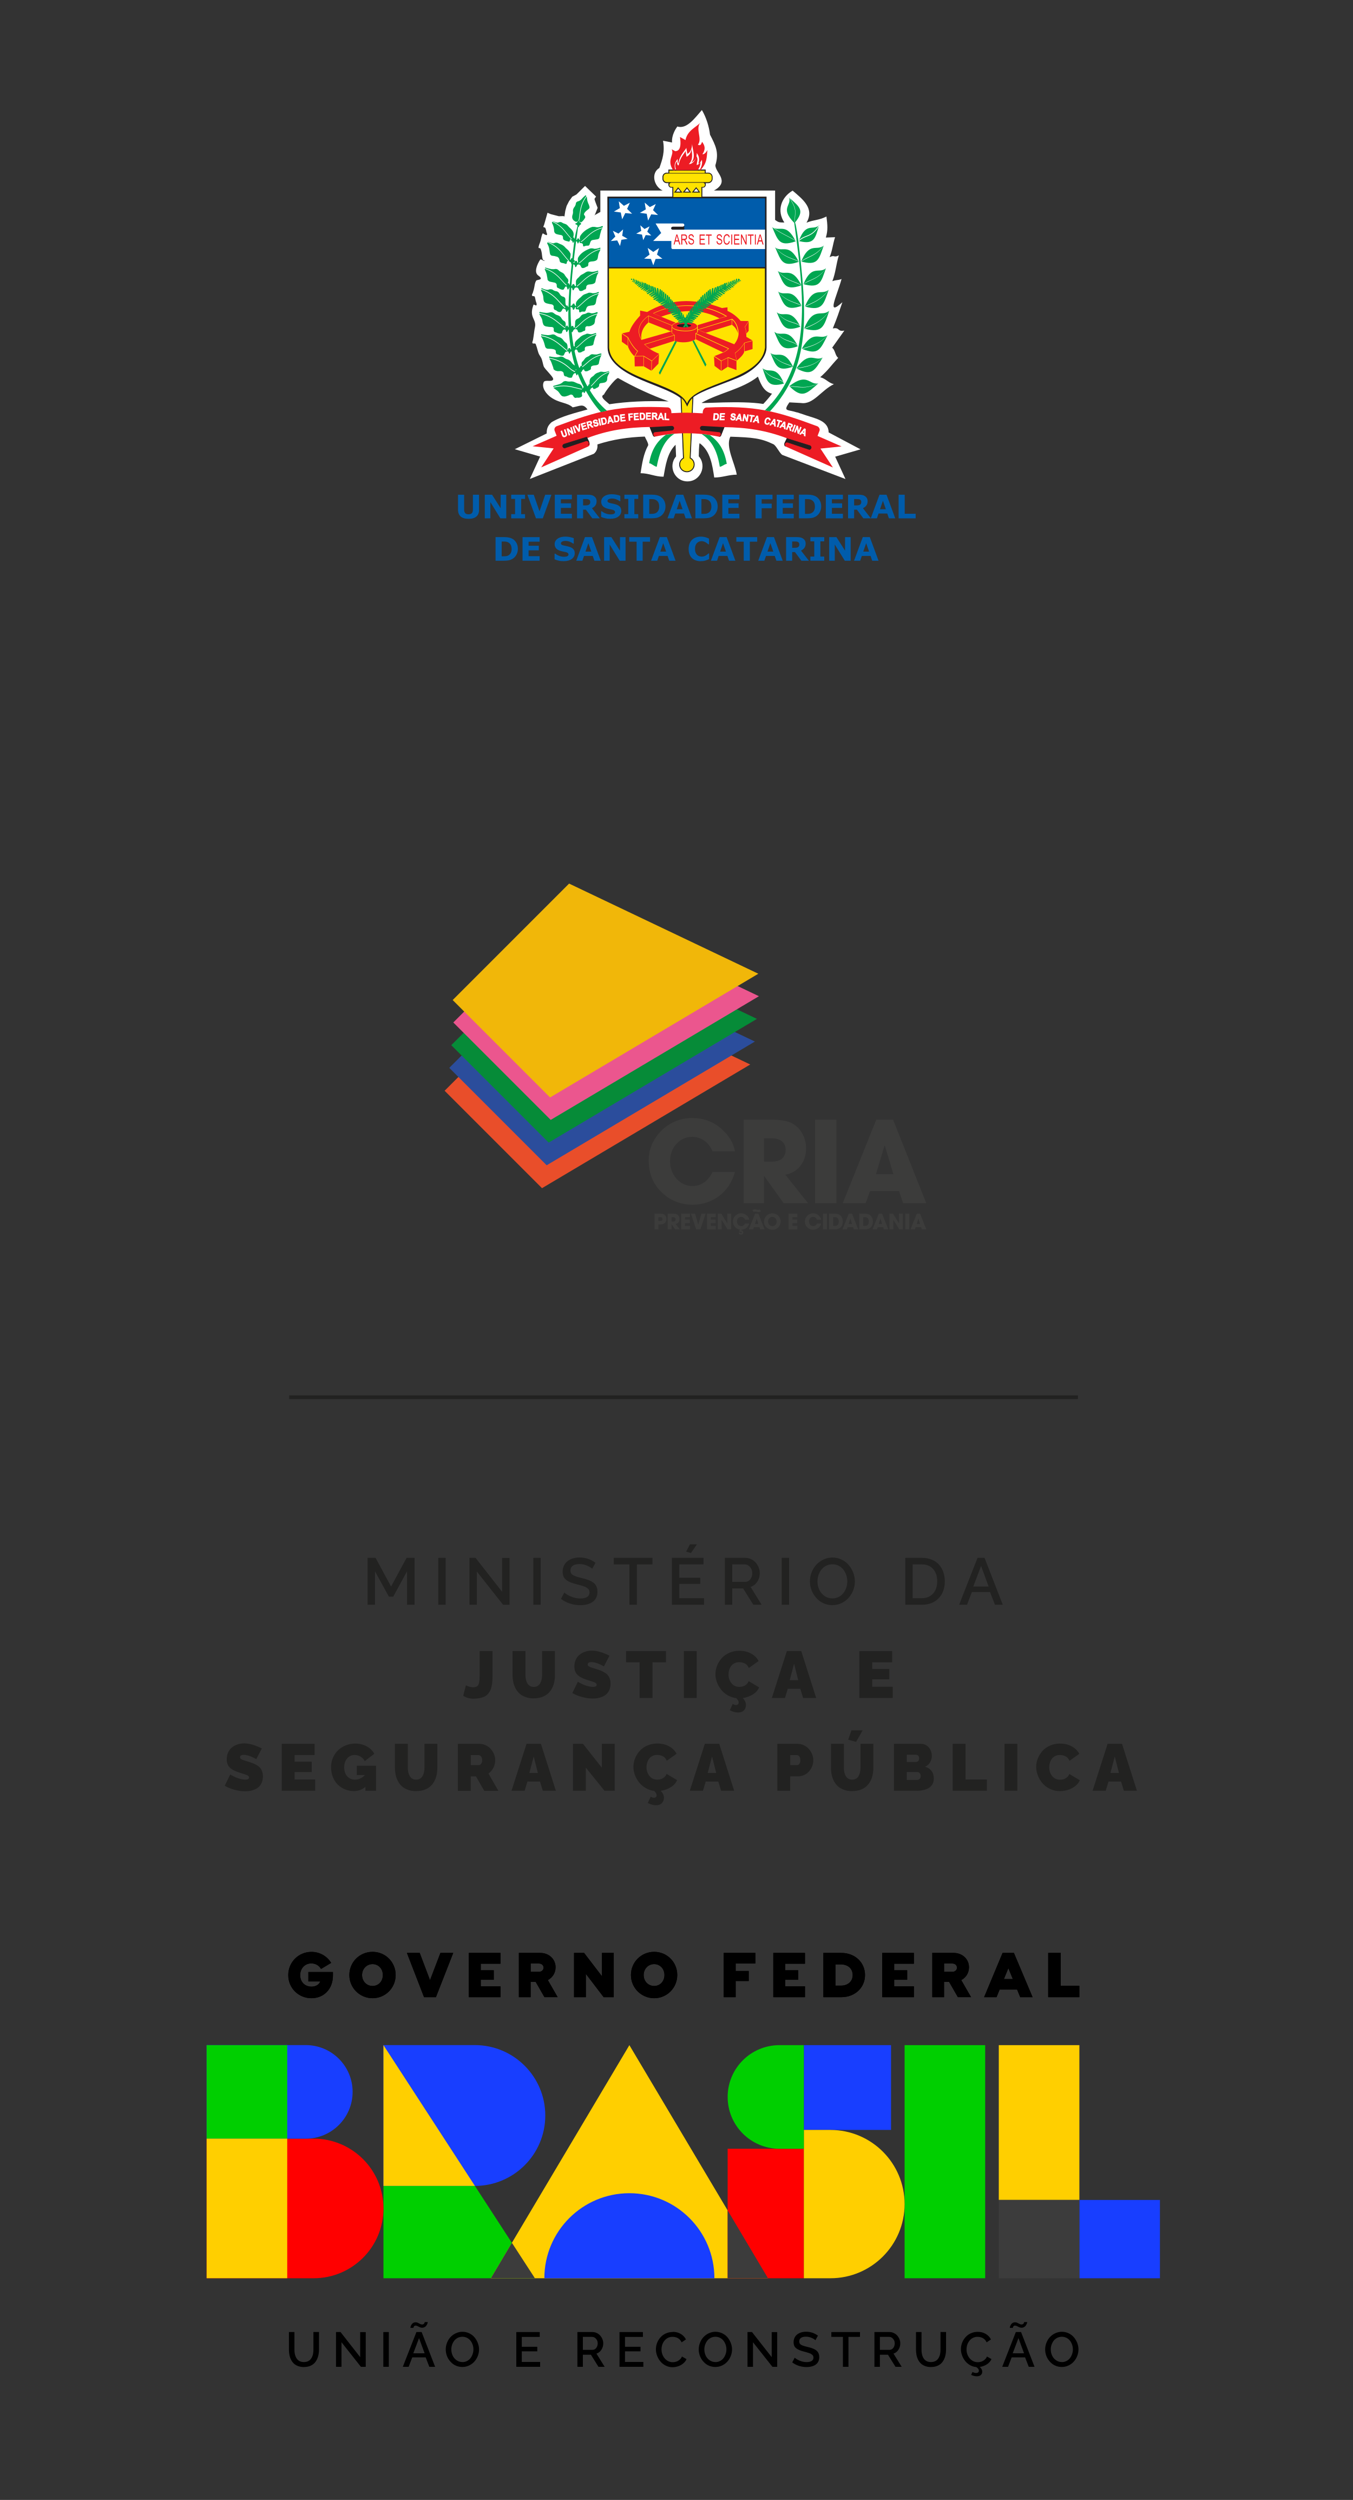 <?xml version="1.0" encoding="UTF-8"?>
<svg id="Camada_1" data-name="Camada 1" xmlns="http://www.w3.org/2000/svg" version="1.1" viewBox="0 0 339.12 626.4">
  <rect x="0" y="0" width="339.12" height="626.4" fill="#333333" stroke="none"/>
  <defs>
    <style>
      .cls-1, .cls-2, .cls-3, .cls-4, .cls-5, .cls-6, .cls-7, .cls-8, .cls-9, .cls-10, .cls-11, .cls-12, .cls-13, .cls-14, .cls-15, .cls-16, .cls-17, .cls-18, .cls-19, .cls-20, .cls-21, .cls-22 {
        stroke-width: 0px;
      }

      .cls-1, .cls-8, .cls-9, .cls-11, .cls-23, .cls-17, .cls-24, .cls-22, .cls-25 {
        fill-rule: evenodd;
      }

      .cls-1, .cls-20 {
        fill: #fff;
      }

      .cls-2 {
        fill: #3c3c3c;
      }

      .cls-3 {
        fill: #000;
      }

      .cls-4 {
        fill: #2b4d9c;
      }

      .cls-5 {
        fill: #222221;
      }

      .cls-6 {
        fill: #3c3c3b;
      }

      .cls-7 {
        fill: #f1b709;
      }

      .cls-8 {
        fill: #ffe300;
      }

      .cls-9, .cls-10 {
        fill: #005cab;
      }

      .cls-11 {
        fill: #00a651;
      }

      .cls-12 {
        fill: #00cf00;
      }

      .cls-13 {
        fill: #ffcf00;
      }

      .cls-14 {
        fill: red;
      }

      .cls-23 {
        stroke-width: .09px;
      }

      .cls-23, .cls-17, .cls-24, .cls-25 {
        fill: #231f20;
      }

      .cls-23, .cls-24, .cls-25 {
        stroke: #231f20;
        stroke-miterlimit: 22.93;
      }

      .cls-15 {
        fill: #068b38;
      }

      .cls-16 {
        fill: #e94e2a;
      }

      .cls-18 {
        fill: #eb568e;
      }

      .cls-19, .cls-22 {
        fill: #ed1c24;
      }

      .cls-24 {
        stroke-width: .09px;
      }

      .cls-21 {
        fill: #183eff;
      }

      .cls-25 {
        stroke-width: .16px;
      }
    </style>
  </defs>
  <g>
    <path class="cls-1" d="M199.82,103.33l2.28.76c2.18.75,5.59,1.32,5.59,4.26l8,4.24-6.36,1.84,2.58,5.6-15.87-6.06c-.76-.6-1.5-2.33-2.21-2.67-3.17-1.52-5.13-1.69-10.77-1.88-1.29,2.53,1.16,6.66,1.6,9.52-2.05,0-3.56.71-5.64.71-.48-3.06-.93-6.59-3.64-8.59-.2-.01-.23,2.91-.24,3.27,2.09,2.34.48,6.29-2.83,6.29s-4.91-3.9-2.86-6.25l-.12-2.93c-2.11,2.05-2.52,5.26-3.02,8.01-2.18,0-3.62-.88-5.76-.88.39-2.43.72-4.83,1.93-7.03,0-.62-.63-1.55-.87-2.15-4.16.15-7.95.7-11.88,1.97.11.89-.16,1.76-.9,2.35-5.34,2.1-10.69,4.2-16.03,6.3l2.58-5.61-6.35-1.84,7.99-3.95c0-1.23.28-1.94,1.19-2.79,2.5-1.55,6.19-2.41,9.04-3.22-1.13-1.56-1.83-.86-3.71-.53-1.42-1.29-3.4-1-5.55-2.58-1.02-.75-2.31-2.31-1.73-3.71.31-.76,2.03.05,2.38-.69.26-.56-2.15-2.56-2.39-3.36-.19-.61-.28-1.25-.51-1.84-.18-.46-.53-.84-.72-1.29-.21-.52-.31-1.07-.48-1.6-.07-.21-.14-.42-.22-.63-.04-.1-.06-.23-.16-.27-.21-.1-.57.08-.69-.12-.14-.24.09-.56.13-.84,0,0,0,0,0,0,.04-.28.09-.55.13-.83.12-.76.18-1.54.35-2.29.46-2.13-1.59-2.37-.37-5.64.09-.23.63.33.74.11.18-.37-.13-.81-.2-1.21-.04-.22-.08-.44-.14-.65-.04-.12-.05-.28-.15-.36-.17-.13-.53,0-.61-.21-.1-.24.14-.5.21-.75,0,0,0,0,0,0,.08-.27.16-.55.24-.82.21-.74.18-1.59.63-2.21.17-.23,2.11-.09.47-1.25-1.11-.78-.32-2.73.47-3.94.21-.33.74.33,1.13.3.19-.02-.38-.18-.45-.36-.18-.5-.17-1.06-.26-1.59-.04-.2-.07-.4-.13-.6-.07-.2-.11-.44-.25-.6-.1-.12-.43-.02-.43-.18.02-.57.32-1.1.48-1.64.18-.63.23-1.32.55-1.9.07-.13.27.12.41.17.21.07.5.33.65.17.17-.19-.08-.5-.12-.75-.03-.18-.06-.36-.11-.53-.06-.18-.1-.39-.22-.53-.1-.11-.36-.04-.41-.18-.06-.15.09-.32.14-.48,0,0,0,0,0,0l.31-1.08.53-1.88h0s.04-.13.04-.13l.79.35,2.05.53,1.15-.04.25.11.21-1.42.34-1.24.6-1.17.81-1.13,1.05-.56,2.16-2.14,2.76,2.67-.39.54.04.26.18.55.56,1.47-.69,1.75-.18.16,1.55-.89v-5.35h15.61c-2.25-1.09-2.97-4.39-.82-5.67.78-2.13,1.41-4.04.92-6.82l2.26.45c-.14-1.91.97-3.52,1.33-4.02,2.37.79,4.48-2.23,6.15-4.12,1.1,1.87,1.79,4.09,2.04,6.18,1.43,2.77,2.31,4.5,1.34,7.66,0,1.86,3.68,3.95-.19,6.25l-.2.09h15.36v7.35c.95.72,1.13.61,2.32.66-1.92-2.91-.89-6.24,2.07-8,2.46,2.12,5.59,4.44,3.48,8.04,1.89-.77,3.05-.56,5-1.55.25,2.04.42,3.41-.15,5.27l2.31-.09c-.57,1.79-.66,3.27-1.37,5.02,1.32-.7,1,.24,2.32-.47-.7,2.24-.78,4.3-1.63,6.48,1.21-.44,1.1-.11,2.31-.55-1.26,4.5-3.92,9.59.21,5.81-1.08,3.1-1.18,3.54-2.41,6.58,1.81-.37,1.1.9,2.9.53l-3.06,4.3c.8.59.72,1.95,1.52,2.54-2.12,2.27-2.28,2.84-4.51,4.85,1.43.36,1.99,1.38,3.42,1.74-3.23,1.57-5.14,5.17-8.21,4.72l-2.95-.16c-1.61,2.38-.58,1.71,2,2.54h0ZM175.88,100.92c-.45.29,9.88-.62,15.43.3.79-.82,1.52-1.68,2.19-2.58-1.83-.42-2.68-1.95-3.53-4.27-3.98,3.16-9.69,4.04-14.09,6.55h0ZM154.9,94.71c-.96.34-3.33,3.63-3.52,4.15-1.27.54.66,1.77,1.35,2.43,4.37-.67,9.31-.91,14.85-.71-4.23-1.55-8.46-3.45-12.69-5.87h0Z"/>
    <path class="cls-25" d="M169.98,47.18l-.39.5-.33.4h1.48l-.33-.4-.42-.51h0ZM173.03,114.74c.59.31,1,.93,1,1.65,0,1.03-.83,1.86-1.86,1.86s-1.86-.83-1.86-1.86c0-.7.39-1.31.96-1.63l-.61-15.06c-2.43-1.94-7.09-3.22-11.5-5.31-4.23-2-6.76-4.49-6.79-7.27,0-12.63-.05-25.13-.05-37.76h16.28v-2.42h-.52s-.12-.06-.12-.06l-.11-.07-.09-.09-.07-.11-.05-.12-.03-.13v-.13s-.01-.02-.01-.02v-.13s.05-.13.05-.13l.05-.12v-.02s-.57,0-.57,0h-.1s-.1-.02-.1-.02l-.1-.03-.09-.03-.09-.04-.08-.05-.08-.06-.07-.07-.07-.07-.06-.08-.05-.08-.04-.09-.03-.09-.03-.1-.02-.1v-.1s0-.47,0-.47v-.1s.02-.1.02-.1l.03-.1.03-.09.04-.09.05-.08.06-.08.07-.07.07-.06.08-.06.08-.05.09-.04.09-.03.1-.02.1-.02h.1s.47,0,.47,0v-.77h9.19v.77h.82s.1.02.1.02l.1.02.09.03.09.04.08.05.08.06.07.06.07.07.06.08.05.08.04.09.03.09.03.1.02.1v.1s0,.47,0,.47v.1s-.02.1-.02.1l-.03.1-.03.09-.04.09-.05.08-.06.08-.07.07-.07.07-.08.06-.08.05-.09.04-.09.03-.1.03-.1.02h-.1s-.79,0-.79,0v.02s.07.12.07.12l.03.13v.13s.01.02.01.02v.13s-.05.13-.05.13l-.05.12-.07.11-.09.09-.11.07-.12.05h-.12s-.27.01-.27.01v2.42h16.1v17.26h0v20.48c-.05,2.72-3.13,5.86-7.29,7.56-4.6,1.88-8.88,3.18-11.05,4.8l-.68,15.27h0ZM172.19,47.15l-.42.54-.33.4h1.51l-.33-.4-.42-.54h0ZM174.49,47.14l-.42.51-.34.44h1.48l-.29-.44-.42-.51h0Z"/>
    <polygon class="cls-9" points="152.64 49.68 191.75 49.68 191.75 66.93 152.64 66.93 152.64 49.68 152.64 49.68"/>
    <path class="cls-22" d="M174.88,42.63l-5.39.02c-.38-1.07-.35-1.6.2-2.22,0,.96.3,1.12.43.94.28-2.02,1.7-3.16,1.7-3.58l.25,1.49c.97-.43,1.29-1.6,1.28-2.25.11-.47.13-.93.11-1.2,0,1.45,1.11,3.56-.22,4.9.66-.27,1.02-.73,1.21-1.24-.21.78-.95,1.65-1.8,1.65,1.24-1.26.72-2.73.69-4.09-.15.61-.47,1.24-1.07,1.5l-.26-1.54c0,.43-1.65,1.72-1.94,3.81-.14.19-.23-.01-.23-1.01-.71,1-.95,1.45-.56,2.84h-.57c-1.72-2.61.4-3.79-.36-5.25.3.16.6.32.9.49.41-.07,1.71-.03,1.18-3.57l1.38.78c.49-2.46,2.72-3.23,3.71-4.36-1.28,1.57.59,4.08-.6,5.51.45.22.72.27,1.05-.72.55.75,1.06,1.69.08,3.11.45.11.98-.51,1.27-1.05-.25,1.83.02,3.11-1.76,5.05h-.26c.98-1.4.61-2.65.59-2.6-.09.23-.22.45-.38.62.06.18.14.87-.64,1.98h0ZM174.55,39.13c.56.81.08,1.42.08,2.25.34-.14.63-.31.8-.64-.13.12-.27.21-.42.28.36-.95.28-1.81-.37-2.68,0,.26-.02.53-.08.8h0Z"/>
    <path class="cls-1" d="M165.18,62.16l-.51,1.63,1.36,1.05-1.71.04-.58,1.6-.58-1.6-1.71-.08,1.36-1.01-.47-1.67,1.4,1.01,1.44-.97h0ZM164.33,56h6.8c.12.03.41.03.39.49h0c-.03.18-.17.31-.35.33h-2.51c-.34,0-.48.31-.39.53h0c.08.09.11.14.24.19.02,0,.05,0,.08,0h0c.53,0,2.85,0,2.92,0h0s20.24,0,20.24,0v4.87h-23.19c-.25-.04-.29-.27-.29-.4v-1.63h-4.56l2.01-2-1.39-2.37h0ZM164.38,51.1l-.7,1.56,1.25,1.21-1.71-.16-.78,1.56-.35-1.71-1.71-.23,1.48-.86-.27-1.71,1.28,1.13,1.52-.78h0ZM157.88,50.78l-.7,1.56,1.25,1.21-1.71-.16-.78,1.56-.35-1.71-1.71-.23,1.48-.86-.27-1.71,1.28,1.13,1.52-.78h0ZM156.18,57.47l-.23,1.6,1.36.78-1.56.23-.35,1.56-.7-1.4-1.6.16,1.13-1.13-.62-1.44,1.4.7,1.17-1.05h0ZM162.81,56.73l-.58,1.32,1.01.97-1.4-.12-.62,1.28-.31-1.4-1.44-.23,1.25-.7-.23-1.4,1.05.93,1.28-.66h0Z"/>
    <path class="cls-8" d="M152.64,67.26h39.07c0,6.71.04,13.1.04,19.81-.94,8.34-17.76,8.77-19.54,14.06-2.07-5.29-19.06-6.11-19.54-14.04l-.04-19.83h0ZM169.97,46.93l.54.66.54.66h-2.14l.54-.66.51-.66h0ZM167.76,42.76h8.88v.59h-8.88v-.59h0ZM167.15,43.48h10.37c.48,0,.87.38.87.85v.46c0,.47-.39.85-.87.85h-10.37c-.48,0-.87-.38-.87-.85v-.46c0-.47.39-.85.87-.85h0ZM168.23,45.79h7.99c.26,0,.46.23.46.52h0c0,.29-.21.53-.46.53h-.42v2.53h-7.04v-2.53h-.54c-.26,0-.46-.23-.46-.52h0c0-.29.21-.53.46-.53h0ZM173.55,99.76l-.68,15.08c.59.27,1,.86,1,1.55,0,.94-.76,1.7-1.7,1.7s-1.7-.76-1.7-1.7c0-.68.39-1.26.97-1.54l-.62-15.09c.7.63,1.01,1.27,1.42,2.12.32-.73.56-1.29,1.07-1.89l.25-.23h0ZM172.19,46.9l.54.69.54.66h-2.18l.54-.66.54-.69h0ZM174.49,46.9l.54.66.46.69h-2.09l.54-.69.54-.66h0Z"/>
    <path class="cls-22" d="M169.79,81.45c.26-.16.93-.27,1.67-.27.98,0,1.78.19,1.78.41s-.8.41-1.78.41-1.78-.19-1.78-.41c0-.05.04-.1.11-.15h0Z"/>
    <path class="cls-17" d="M171.16,56.81h-2.51c-.52,0-.56.73-.07.72.53,0,2.92,0,2.92,0v-1.11c0,.2-.15.37-.35.38h0Z"/>
    <path class="cls-22" d="M168.83,61.27l.69-2.52h.26l.74,2.52h-.27l-.21-.75h-.77l-.2.75h-.25ZM169.36,60.22h.61s-.2-.69-.2-.69c-.05-.22-.09-.39-.13-.53-.01.17-.05.33-.09.48l-.2.74h0ZM170.75,61.27v-2.52h.81c.17,0,.29.01.36.07.09.04.16.13.21.23.05.12.08.25.08.39,0,.18-.04.33-.13.46-.08.12-.21.2-.38.23.05.04.1.08.14.13.07.08.13.2.2.33l.31.69h-.3l-.23-.52c-.08-.16-.13-.27-.18-.35-.04-.08-.08-.13-.12-.17-.04-.03-.08-.05-.1-.07-.04-.01-.08-.01-.14-.01h-.27v1.12h-.25ZM170.99,59.86h.51c.12,0,.2-.03.26-.05.07-.03.12-.08.14-.16.04-.07.05-.14.05-.22,0-.12-.04-.22-.09-.3-.07-.08-.17-.12-.3-.12h-.57v.85h0ZM172.53,60.46l.22-.03c.01.13.04.23.08.31.04.08.1.14.18.2.08.05.18.08.29.08.09,0,.17-.03.23-.07.07-.04.13-.09.16-.16.04-.07.05-.13.05-.21s-.01-.16-.05-.21c-.03-.07-.08-.12-.16-.16-.05-.03-.16-.07-.33-.12-.17-.07-.29-.12-.35-.17-.09-.05-.16-.14-.2-.23-.04-.09-.07-.2-.07-.31,0-.13.03-.25.08-.36.05-.1.13-.2.23-.25.09-.05.21-.09.33-.09.14,0,.26.04.36.09.1.06.18.16.23.27.05.12.08.25.09.4h-.23c-.01-.14-.05-.26-.13-.34-.07-.09-.17-.13-.31-.13s-.25.04-.31.12c-.07.06-.1.16-.1.26,0,.09.03.17.08.23.04.05.16.12.35.17.2.07.34.12.4.17.1.07.18.16.23.26.05.1.08.22.08.35,0,.14-.03.27-.09.39-.05.12-.13.21-.23.27-.1.05-.22.09-.35.09-.16,0-.3-.04-.4-.09-.12-.06-.2-.17-.26-.3s-.1-.29-.1-.46h0ZM175.35,61.27v-2.52h1.31v.3h-1.07v.77h1v.3h-1v.87h1.11v.29h-1.35ZM177.54,61.27v-2.22h-.6v-.3h1.43v.3h-.6v2.22h-.23ZM179.59,60.46l.22-.03c.01.13.04.23.08.31.04.08.1.14.18.2.08.05.18.08.27.08s.18-.03.25-.07c.07-.04.12-.09.16-.16.04-.07.05-.13.05-.21s-.01-.16-.05-.21c-.03-.07-.09-.12-.16-.16-.05-.03-.16-.07-.33-.12-.17-.07-.29-.12-.35-.17-.09-.05-.16-.14-.2-.23-.04-.09-.07-.2-.07-.31,0-.13.03-.25.08-.36.05-.1.13-.2.23-.25.09-.05.21-.09.33-.09.14,0,.26.04.36.09.09.06.17.16.23.27.05.12.08.25.09.4h-.23c-.01-.14-.05-.26-.13-.34-.07-.09-.17-.13-.31-.13s-.25.04-.31.12c-.07.06-.1.16-.1.26,0,.09.03.17.07.23.05.05.17.12.36.17.2.07.33.12.4.17.1.07.18.16.23.26.05.1.08.22.08.35,0,.14-.03.27-.09.39-.05.12-.13.21-.23.27-.1.05-.22.09-.35.09-.16,0-.3-.04-.4-.09-.12-.06-.21-.17-.26-.3-.07-.13-.1-.29-.1-.46h0ZM182.69,60.38l.23.09c-.05.27-.14.48-.27.62-.13.14-.29.21-.47.21-.2,0-.36-.04-.48-.16-.12-.12-.21-.27-.27-.48-.07-.21-.1-.44-.1-.68,0-.27.04-.49.12-.69.07-.21.17-.35.3-.46.13-.1.29-.16.44-.16.18,0,.34.07.46.2.13.13.21.31.26.55l-.23.08c-.04-.18-.1-.31-.18-.4-.08-.08-.18-.13-.3-.13-.14,0-.26.05-.35.14-.09.09-.16.22-.2.38-.04.16-.07.33-.07.48,0,.22.03.42.07.57.05.16.12.29.22.36.09.08.2.12.3.12.13,0,.25-.05.34-.17.1-.1.16-.26.2-.48h0ZM183.3,61.27v-2.52h.23v2.52h-.23ZM184,61.27v-2.52h1.3v.3h-1.07v.77h1v.3h-1v.87h1.12v.29h-1.35ZM185.72,61.27v-2.52h.23l.96,1.99v-1.99h.22v2.52h-.25l-.95-1.99v1.99h-.22ZM188.04,61.27v-2.22h-.6v-.3h1.44v.3h-.6v2.22h-.25ZM189.21,61.27v-2.52s.23,0,.23,0v2.52h-.23ZM189.7,61.27l.69-2.52h.26l.74,2.52h-.27l-.21-.75h-.75l-.21.75h-.25ZM190.22,60.22h.61s-.18-.69-.18-.69c-.07-.22-.1-.39-.13-.53-.03.17-.07.33-.1.48l-.2.74h0Z"/>
    <path class="cls-22" d="M183.47,81.39c.7.48,1.22,1.17,1.49,2.16-.04-.77-.18-1.44-.42-2.01-.24-.58-.59-1.06-1.02-1.45l-.05,1.26v.04h0Z"/>
    <polygon class="cls-22" points="176.88 83.4 183.39 81.4 183.37 81.4 183.38 81.39 183.37 81.39 183.38 81.35 183.41 80.07 174.99 82.64 176.8 83.37 176.8 83.37 176.88 83.4 176.88 83.4"/>
    <path class="cls-22" d="M187.65,80.55v2.36s-.57.66-.57.66c0-.05,0-.09-.01-.14,0-.08-.02-.16-.03-.25-.05-.42-.15-.86-.28-1.26l.89-1.39h0Z"/>
    <path class="cls-22" d="M186.51,86.09v2.03s.01.07.01.07c0,0,0,.02,0,.03,0,0,0,0,0,0-.27.71-.94,1.41-1.87,2.15l-.36-1.88c.47-.35.9-.73,1.28-1.15.35-.39.66-.8.94-1.25h0Z"/>
    <polygon class="cls-22" points="188.62 85.42 188.62 87.46 186.61 88.04 186.6 85.96 188.62 85.42 188.62 85.42"/>
    <polygon class="cls-22" points="188.62 85.37 188.62 85.37 188.62 85.39 188.62 85.37 188.62 85.37"/>
    <polygon class="cls-22" points="180.73 92.91 179.09 91.68 178.96 89.33 180.68 90.47 180.73 92.86 180.73 92.86 180.73 92.91 180.73 92.91"/>
    <polygon class="cls-22" points="182.48 91.9 182.49 89.65 184.59 90.45 184.59 90.45 184.59 92.74 182.48 91.93 182.48 91.9 182.48 91.9"/>
    <polygon class="cls-22" points="180.78 90.48 182.4 89.68 182.39 91.86 182.39 91.86 182.39 91.91 180.82 92.92 180.82 92.88 180.82 92.86 180.82 92.86 180.78 90.48 180.78 90.48"/>
    <path class="cls-22" d="M174.32,85.04c-1.38.81-3.43.96-5.25.41h.02s.02-1.48.02-1.48v-.02s0,0,0,0l-.66-.52.03-1.39c.53.81,2.25.93,3.05.96.99.05,2.64-.11,3.19-.86l.03,1.09-.41.29h-.02v1.49s0,.05,0,.05h0Z"/>
    <path class="cls-22" d="M181.22,88.3l-6.79-3.27v-1.36l8.08,3.72c-.27.31-1.09.83-1.28.91h0Z"/>
    <path class="cls-22" d="M180.31,79.76c-3.94-2.09-8.64-2.58-14.6-.41l-1.89-.81c.83-.4,1.68-.73,2.54-1,.89-.28,1.79-.49,2.69-.63,4.59-.74,9.24.18,12.88,2.36-.54.17-1.09.34-1.63.5h0Z"/>
    <path class="cls-22" d="M162.49,80.82c-1.38,1.21-1.93,2.62-1.72,4.19h0c-.6-1.09-.74-2.11-.45-3.07.29-.97,1.02-1.88,2.17-2.73v1.61h0Z"/>
    <path class="cls-22" d="M168.38,81.61s0,.08,0,.12l-.04,1.18-.26.08-5.5-2.19h0v-1.6l5.8,2.39v.02h0Z"/>
    <path class="cls-22" d="M168.99,85.4v.02s-.01,0-.01,0l-6.07,1.94s-.05-.02-.07-.03c-.07-.05-.56-.41-.63-.47-.2-.17-.41-.35-.6-.53l7.4-2.29-.02,1.37h0Z"/>
    <path class="cls-22" d="M155.86,85.64v-2.01l1.46.99v2.05l-1.46-1.03h0ZM157.41,84.76l.03.06c.16.34.63,1.19.99,1.71.4.57.84,1.06,1.31,1.48l-.74,1.24c-.74-.69-1.26-1.48-1.59-2.42h0v-2.05h0Z"/>
    <polygon class="cls-22" points="161.26 91.77 159.09 91.81 159.04 89.31 161.28 89.28 161.26 91.59 161.26 91.59 161.26 91.77 161.26 91.77"/>
    <polygon class="cls-22" points="163.29 90.47 163.24 92.89 161.35 91.79 161.35 91.61 161.37 89.31 163.29 90.47 163.29 90.47"/>
    <polygon class="cls-22" points="165.2 88.77 165.03 91.13 163.33 92.87 163.34 92.68 163.38 90.48 165.2 88.77 165.2 88.77"/>
    <rect class="cls-19" x="165.21" y="88.68" width="0" height="0" transform="translate(17.03 203.58) rotate(-66.02)"/>
    <path class="cls-22" d="M169.27,80.89c-.21.09-.4.2-.55.32-.12.09-.21.19-.29.3l-5.87-2.42h-.02s-.02,0-.02,0c-1.21.88-1.98,1.82-2.28,2.83-.3.99-.15,2.05.47,3.16,0,0,.01.02.01.02l.03.05s.02.02.05.02l7.25-2.08.32-.09v.43s0,.02,0,.02h.02s.6.49.6.49l-7.46,2.31-.07.02.06.05c.22.21.44.41.66.59.2.17.41.33.62.47.74.52,1.57.93,2.41,1.27l-1.83,1.72-2-1.19h-.02s-2.2.02-2.2.02l.72-1.2.02-.03-.03-.03c-.48-.42-.92-.92-1.33-1.49-.39-.55-.74-1.17-1.06-1.84l-.04-.08h0s0-.02,0-.02h-.01s-1.49-.98-1.49-.98l1.82-.4c.36-1.23,1.34-2.61,2.68-4.05v-1.26s1.76.36,1.76.36c5.28-3.12,11.39-3.75,18.77-.99l1.37-.19v.9c1.3.6,2.38,1.43,3.3,2.52l1.98.03-.92,1.44v.02s0,.02,0,.02c.29.85.38,1.94.37,2.47l1.54.92-2.03.54h-.02s0,.02,0,.02c-.29.49-.63.95-1.01,1.37-.38.42-.82.81-1.29,1.15l-.02.02v.03s.36,1.86.36,1.86l-2.06-.8-.06.03-1.68.83-1.73-1.15,2.25-.89c.53-.25,1.22-.79,1.36-.96l.04-.05-.05-.02-8.19-3.77h0s.41-.3.41-.3h.02s0-.04,0-.04v-.55s-.01,0-.01,0l1.92.77c2.41.93,4.81,1.89,7.22,2.85.53-.68.98-1.48,1.08-2.55.05-1.38-.48-2.88-1.54-3.79-.01-.02-.06-.04-.08-.04l-8.59,2.67h-.01c0-.36-.02-.72-.03-1.09h0s5.44-1.65,5.44-1.65l1.83-.54.1-.03-.09-.05c-3.68-2.22-8.38-3.18-13.03-2.42-.91.15-1.81.36-2.7.64-.89.28-1.78.63-2.64,1.04h0s-.09.05-.09.05l.09.04c1.85.79,3.72,1.54,5.57,2.31h0Z"/>
    <path class="cls-22" d="M168.28,103.53c.04-.92-.39-1.42-.9-1.45-12.43-.54-17.5.86-27.8,4.69-.34.13-.74.49-.58,1.11l.51,1.31-6.01,2.63,5.27.54-3.12,4.75,11.79-5.24c.51-.3.38-.79.24-1.01l-.49-1.09c5.29-2.01,10.08-2.68,15.66-2.78l.83,2.08c.21.3.24.3.56.32,5.31-1.14,10.62-1.09,15.93.03.32-.02.36-.02.56-.32l.83-2.07c5.58.08,10.36.77,15.67,2.78l-.5,1.08c-.12.23-.26.72.25,1.02l11.78,5.23-3.12-4.74,5.28-.54-6.01-2.63.5-1.31c.17-.45-.21-.99-.58-1.12-10.31-3.82-15.36-5.23-27.8-4.68-.43,0-.95.54-.9,1.45-3.27-.19-4.61-.22-7.86-.04h0Z"/>
    <path class="cls-22" d="M171.67,82.87c1.82.05,3.12-.51,3.07-1.14-.05-.64-1.45-1.12-3.18-1.12s-3.05.53-3.09,1.12c-.03.59,1.37,1.09,3.2,1.14h0Z"/>
    <path class="cls-17" d="M169.79,81.45c.26-.16.93-.27,1.67-.27.98,0,1.78.19,1.78.41s-.8.41-1.78.41-1.78-.19-1.78-.41c0-.05.04-.1.11-.15h0Z"/>
    <path class="cls-20" d="M178.92,103.53h.58c.07,0,.13,0,.18,0,.05,0,.1.01.13.03h0s0,0,0,0h0s.03.01.04.02c.01,0,.03.01.04.02h0c.06.03.12.08.17.14h0s.02.02.03.04c0,.01.02.03.02.04.04.06.07.14.09.22h0s0,.01,0,.01h0s0,.03,0,.05h0s0,.04,0,.05h0c0,.09,0,.19,0,.3h0s0,.05,0,.07c0,.02,0,.03,0,.06h0c-.01.09-.04.18-.07.25-.03.06-.06.12-.09.17-.03.05-.07.1-.12.14-.03.03-.07.06-.11.08-.04.02-.09.04-.14.06-.04.01-.08.02-.13.03-.05,0-.1,0-.17,0h-.6s-.05,0-.05,0v-.05s.15-1.7.15-1.7v-.04h.05ZM179.58,104.92h0ZM179.26,103.91l-.09,1.03h.19s.08,0,.11,0h0s.05,0,.07-.01h0s.02,0,.02,0h.02s.06-.03.08-.05h0s.03-.03.04-.06h0s.03-.06.04-.09h0s.01-.04.01-.04h0v-.03c.02-.06.04-.14.04-.23v-.03h0v-.05s0-.05,0-.05c0-.07,0-.12-.01-.17h0s0-.03,0-.03c0,0,0-.02,0-.02h0s-.03-.07-.05-.09h0s-.07-.05-.12-.07h0s-.05,0-.09-.01c-.04,0-.1,0-.16,0h-.1ZM180.32,105.25l.14-1.7v-.04s.05,0,.05,0h1.17s.05,0,.05,0v.05s-.03.29-.03.29v.04h-.85s-.02.29-.02.29h.74s.05,0,.05,0v.05s-.03.29-.03.29v.04h-.8s-.03.37-.03.37h.83s.05,0,.05,0v.05s-.03.29-.03.29v.04h-1.24s-.05,0-.05,0v-.05h0ZM183.06,104.68l.31-.02h.05s0,.04,0,.04c0,.05,0,.1.02.14h0s.03.07.05.09h0s.01.02.02.02h0s.01.01.02.01h0s.09.04.14.04h0s.03,0,.04,0c.01,0,.02,0,.03,0,.05,0,.1-.02.13-.05h0s.01-.01.02-.02c0,0,.01-.01.02-.02h0s.04-.06.04-.09c0-.02,0-.03,0-.04,0-.01,0-.02-.01-.03h0s-.01-.02-.03-.03c-.01-.01-.03-.02-.06-.03h0s-.04-.02-.08-.03c-.04-.01-.09-.03-.16-.05h0s-.05-.02-.07-.02h0s-.04-.02-.06-.03h0c-.1-.04-.18-.1-.22-.15-.05-.05-.08-.11-.1-.18h0c-.02-.06-.02-.13-.01-.21,0-.05.02-.09.04-.14h0s.04-.09.07-.12h0s0,0,0,0c0-.01.02-.02.03-.03,0-.01.02-.02.03-.03.05-.05.11-.09.18-.11h0s.1-.03.16-.04c.06,0,.11,0,.18,0,.1,0,.19.02.27.05.08.03.14.07.19.13h0c.05.05.08.12.1.19.02.07.03.15.02.23v.04s-.05,0-.05,0h-.32s-.04,0-.04,0v-.04s0-.02,0-.02c0-.01,0-.02,0-.03,0,0,0-.02,0-.03h0s-.02-.06-.04-.08h0s-.03-.03-.06-.04c-.03,0-.06-.02-.1-.02h0s-.03,0-.03,0c-.01,0-.02,0-.03,0-.05,0-.09.02-.12.04h0s0,0,0,0c0,0,0,0-.01,0,0,0,0,0,0,0h0s-.02.03-.02.05h0s0,.02,0,.02c0,0,0,.01,0,.02h0s.01.02.02.04h0s0,0,0,0h0s0,0,.01,0c0,0,.01,0,.02.01.05.03.12.06.22.09h0c.07.02.14.05.2.07.06.02.1.05.14.07h0s.07.06.1.09h0s.05.07.07.11h0s0,0,0,0h0s0,.02.01.04h0s0,.03,0,.04h0c.01.06.02.14,0,.22h0s0,.03,0,.05c0,.01,0,.03-.01.04-.02.07-.05.14-.1.2h0s0,0,0,0c0,.01-.02.02-.03.04h0s-.02.02-.03.03h0c-.06.05-.12.1-.2.12h0s-.03.01-.05.02c-.01,0-.03,0-.05.01-.08.02-.17.02-.27.02-.1,0-.19-.02-.27-.06-.08-.03-.14-.08-.2-.13h0s-.01-.01-.01-.01h0s-.03-.04-.04-.05-.02-.04-.03-.06h0c-.05-.1-.07-.21-.06-.35v-.04s.04,0,.04,0h0ZM185.92,105.52l-.34-.03h-.03s0-.04,0-.04l-.07-.36-.56-.04-.17.35v.03s-.04,0-.04,0l-.34-.03h-.07s.03-.07.03-.07l.86-1.65v-.03s.04,0,.04,0l.33.03h.03s0,.04,0,.04l.37,1.74v.06s-.05,0-.05,0h0ZM185.39,104.71l-.09-.45-.21.43.3.02h0ZM186.06,105.47l.28-1.69v-.04s.05,0,.05,0l.31.03h.03s.01.03.01.03l.39,1.03.16-.96v-.04s.05,0,.05,0l.29.03h.05s0,.05,0,.05l-.28,1.69v.04s-.05,0-.05,0l-.32-.03h-.03s0-.03,0-.03l-.39-1.01-.16.94v.04s-.05,0-.05,0l-.29-.03h-.05s0-.05,0-.05h0ZM187.97,105.68l.27-1.35-.41-.05h-.05s0-.05,0-.05l.06-.29v-.04s.05,0,.05,0l1.23.16h.05s0,.05,0,.05l-.06.29v.04s-.05,0-.05,0l-.42-.06-.27,1.36v.04s-.05,0-.05,0l-.31-.04h-.05s0-.05,0-.05h0ZM190.22,106.04l-.34-.05h-.03s0-.04,0-.04l-.05-.37-.55-.08-.19.34-.02.03h-.03s-.33-.06-.33-.06h-.07s.04-.07.04-.07l.96-1.59.02-.03h.03s.33.05.33.05h.03s0,.04,0,.04l.26,1.78v.06s-.05,0-.05,0h0ZM189.74,105.18l-.06-.46-.24.42.3.04h0ZM192.66,105.76l.27.17.04.02-.02.04c-.05.09-.1.17-.16.23h0c-.06.06-.12.11-.19.15h0s0,0,0,0c-.02.01-.04.02-.06.03-.02,0-.04.01-.06.02h0c-.11.03-.22.03-.34,0h0s-.06-.01-.09-.02c-.03,0-.05-.02-.08-.03-.13-.06-.23-.16-.3-.3h0s0-.01,0-.01h0s-.02-.05-.03-.08h0s-.02-.06-.02-.09c-.03-.15-.02-.32.03-.51h0s.02-.08.03-.12c.01-.04.03-.07.04-.11.08-.18.18-.31.31-.41.09-.07.19-.11.29-.13.1-.02.21-.02.32,0h0s.05.01.08.02h0s.05.02.07.03c.12.05.21.14.28.25h0s.05.1.06.16c.01.06.02.13.02.2v.04h-.04s-.33.02-.33.02h-.05s0-.05,0-.05h0s0-.03,0-.04c0-.01,0-.02,0-.03h0s-.02-.09-.05-.13h0s-.04-.05-.07-.06h0s-.06-.03-.09-.04h0s-.03,0-.04,0c-.01,0-.03,0-.04,0-.07,0-.13.03-.19.07h0s-.02.02-.03.03c-.01.01-.02.02-.03.04-.06.07-.1.18-.14.32-.03.1-.04.19-.04.27,0,.07,0,.13.03.18h0s.01.03.02.04h0s.01.02.02.03c.04.05.09.08.16.1.04,0,.07,0,.1,0,.03,0,.07-.02.1-.04h0s.02-.01.03-.02c0,0,.02-.01.03-.02h0s.09-.1.13-.18l.02-.04.04.03h0ZM194.39,106.92l-.33-.08h-.03s0-.04,0-.04l-.02-.38-.54-.14-.22.32-.02.03h-.03s-.32-.09-.32-.09l-.07-.02.04-.05,1.08-1.51.02-.03h.03s.32.09.32.09h.03s0,.04,0,.04l.11,1.81v.06s-.06-.02-.06-.02h0ZM193.99,106.02l-.02-.47-.27.4.29.07h0ZM194.71,106.93l.42-1.33-.4-.11h-.05s.01-.06.01-.06l.09-.28v-.04s.06.01.06.01l1.19.32h.05s-.01.06-.01.06l-.09.28v.04s-.06-.01-.06-.01l-.4-.11-.42,1.33v.04s-.06-.01-.06-.01l-.3-.08h-.05s.01-.06.01-.06h0ZM196.85,107.59l-.33-.1h-.03s0-.04,0-.04v-.38s-.54-.16-.54-.16l-.23.31-.02.03h-.03s-.32-.1-.32-.1l-.06-.02.04-.05,1.12-1.47.02-.02h.03s.32.1.32.1h.03s0,.04,0,.04l.05,1.82v.06s-.06-.02-.06-.02h0ZM196.48,106.67v-.47s-.28.39-.28.39l.28.08h0ZM196.98,107.58l.6-1.63.02-.04h.04s.62.22.62.22h0s0,0,0,0h0s.04.01.06.02h0s.04.01.06.02c.1.04.17.08.22.12h0s0,0,0,0c0,0,.02.02.03.03,0,0,.02.02.02.03.04.05.06.11.07.18,0,.05,0,.1,0,.15s-.02.1-.04.15h0s-.01.04-.02.05c0,.02-.02.03-.03.05h0c-.05.08-.11.14-.18.19h0s0,0,0,0h0s-.03.02-.04.02h0s-.03.01-.05.02c-.05.02-.11.03-.18.02.02.04.04.08.06.12h0s.02.08.04.13c.01.05.02.12.04.2l.06.38v.07s-.06-.02-.06-.02l-.35-.12h-.03s0-.03,0-.03l-.08-.43c-.01-.08-.03-.14-.04-.19-.01-.05-.02-.08-.03-.1h0s-.01-.03-.02-.05c0-.01-.02-.02-.03-.03-.01,0-.03-.02-.05-.03-.02-.01-.05-.02-.08-.03h-.02s-.23.63-.23.63l-.02.04h-.04s-.3-.11-.3-.11h-.04s.02-.06.02-.06h0ZM198.24,106.83h0s0,0,0,0h0ZM197.73,106.73l.17.06c.07.02.13.04.17.05h0s.07.02.08.02h.01s.01,0,.01,0h0s.03-.02.05-.03h0s.01-.01.01-.01h0s.03-.05.04-.08h0s.01-.04.01-.06c0-.02,0-.04,0-.05,0-.02-.01-.03-.02-.04h0s-.03-.02-.04-.03h0s-.02-.01-.02-.01c-.04-.01-.1-.04-.18-.06l-.19-.06-.12.33h0ZM198.46,108.06l.6-1.63.02-.04h.04s.3.11.3.11l.04.02-.02.04-.6,1.63-.02.04h-.04s-.3-.11-.3-.11h-.04s.02-.06.02-.06h0ZM199.04,108.27l.62-1.62.02-.04h.04s.29.12.29.12h.03s0,.04,0,.04l.16,1.12.35-.92.02-.04h.04s.27.11.27.11l.04.02-.02.04-.62,1.62-.02.04-.04-.02-.3-.11h-.03s0-.04,0-.04l-.16-1.09-.34.89-.02.04h-.04s-.27-.11-.27-.11l-.04-.02.02-.04h0ZM201.83,109.36l-.32-.12h-.03s0-.04,0-.04l.02-.38-.52-.2-.25.29-.02.03h-.03s-.31-.13-.31-.13l-.06-.02.04-.05,1.21-1.39.02-.02h.03s.31.13.31.13h.03s0,.04,0,.04l-.07,1.83v.06s-.06-.02-.06-.02h0ZM201.52,108.41l.03-.47-.31.37.28.11h0Z"/>
    <path class="cls-20" d="M157.59,105.38l-.14-1.72v-.05s.04,0,.04,0l1.07-.08h.05s0,.04,0,.04l.02.29v.05s-.04,0-.04,0l-.71.06.03.32.6-.05h.05s0,.04,0,.04l.02.29v.05s-.04,0-.04,0l-.6.05.05.69v.05s-.04,0-.04,0l-.31.02h-.05s0-.04,0-.04h0ZM158.9,105.29l-.11-1.72v-.05s.04,0,.04,0l1.15-.07h.05s0,.04,0,.04l.02.29v.05s-.04,0-.04,0l-.79.05.02.29.74-.04h.05s0,.04,0,.04l.02.29v.05s-.04,0-.04,0l-.74.04.02.38.82-.05h.05s0,.04,0,.04l.02.29v.05s-.04,0-.04,0l-1.18.07h-.05s0-.04,0-.04h0ZM160.34,103.41h.58c.07-.01.13-.01.18,0h0c.05,0,.1.01.14.02h0s0,0,0,0c.01,0,.03,0,.04.01h0s.03.01.04.02h0c.07.03.13.08.18.14h0,0s0,0,0,0c.01.01.02.02.03.03,0,.01.02.02.03.04h0c.04.06.08.14.11.22h0c.02.06.03.12.05.19.01.07.02.15.02.23h0s0,.02,0,.02c0,.02,0,.04,0,.06,0,.02,0,.04,0,.06h0c0,.09-.02.17-.04.25h0s-.01.04-.02.06c0,.02-.01.04-.02.05h0c-.03.09-.08.16-.13.22-.03.03-.06.06-.1.09h0s-.08.05-.13.07h0s-.02,0-.02,0h0s-.02,0-.03.01c-.01,0-.02,0-.04,0-.06.01-.13.02-.2.02h-.59s-.04.01-.04.01v-.04s-.06-1.72-.06-1.72v-.05s.04,0,.04,0h0ZM160.72,103.78l.03,1.05h.19s.08,0,.11,0c.03,0,.05,0,.07-.01h0s.04-.02.06-.03c.02-.01.03-.02.05-.04h0s.02-.03.04-.06c.01-.03.02-.06.03-.09h0,0s0,0,0,0c0,0,0-.02,0-.03,0-.01,0-.02,0-.04,0-.06,0-.14,0-.23v-.02s0-.05,0-.05h0v-.05h0c0-.07-.02-.13-.03-.18h0s-.02-.06-.04-.09h0s-.03-.04-.05-.06c-.02-.02-.04-.03-.06-.04-.02-.01-.04-.02-.07-.03h0s-.05,0-.09,0c-.04,0-.1,0-.16,0h-.1ZM161.93,105.14l-.03-1.72v-.05s.05,0,.05,0h1.16s.04,0,.04,0v.04s0,.29,0,.29v.05s-.05,0-.05,0h-.8s0,.29,0,.29h.74s.04,0,.04,0v.04s0,.29,0,.29v.05s-.05,0-.05,0h-.74s0,.38,0,.38h.83s.04,0,.04,0v.04s0,.29,0,.29v.05s-.05,0-.05,0h-1.19s-.04,0-.04,0v-.04h0ZM164.27,104.06h0s0,0,0,0h0ZM163.79,104.09h.19c.07,0,.13,0,.18,0h0s.07,0,.09-.01h0s0,0,0,0h.01s0,0,0,0c.02,0,.03-.02.04-.04h0s0,0,0,0c0-.01.01-.03.02-.04,0-.02,0-.04,0-.06,0-.02,0-.05,0-.07,0-.02-.01-.03-.02-.05-.01-.01-.02-.02-.04-.03h0s-.03-.02-.05-.02h0s-.01,0-.01,0h-.02s-.1,0-.18,0h-.2s0,.34,0,.34h0ZM166.41,105.25h-.34s-.03-.01-.03-.01v-.03s-.13-.37-.13-.37l-.56-.02-.12.35v.03s-.04,0-.04,0h-.33s-.01-.01-.01-.01h-.38s-.03,0-.03,0v-.02s-.24-.38-.24-.38c-.04-.07-.07-.12-.1-.16-.03-.04-.05-.07-.06-.09h0s-.03-.03-.04-.04c-.01,0-.03-.02-.04-.02-.01,0-.03,0-.05-.01h0s-.05,0-.09,0h-.02s0,.67,0,.67v.05h-.05s-.32,0-.32,0h-.04v-1.82h.05s.66.01.66.01h.03s0,0,0,0c.02,0,.05,0,.07,0,.02,0,.04,0,.06,0h0c.1,0,.17.03.23.05h0s0,0,0,0c.01,0,.02.01.03.02.01,0,.02.01.03.02h0c.05.04.1.09.13.15.02.04.04.09.06.14h0s.02.1.02.16h0s0,0,0,0c0,.07,0,.13-.03.19,0,0,0,.02,0,.03h0s-.04.09-.08.13h0s-.02.03-.03.04h0s-.03.02-.04.03c-.05.03-.1.06-.16.08.04.03.07.06.1.1.02.03.05.07.08.12.03.05.06.1.1.17h0l.15.27.61-1.62v-.03s.04,0,.04,0h.33s.03.01.03.01v.03s.61,1.75.61,1.75l.02.06h-.07ZM165.78,104.45l-.14-.45-.16.44h.3ZM166.54,105.23l.03-1.71v-.05s.05,0,.05,0h.32s.04.01.04.01v.04s-.02,1.37-.02,1.37l.74.03h.04s0,.05,0,.05v.29s0,.05,0,.05h-.05s-1.1-.04-1.1-.04h-.04s0-.05,0-.05h0ZM141.29,109.04h0s0,0,0,0h0ZM140.55,107.98l.3-.11.04-.02v.05s.3.88.3.88h0s0,0,0,0l.02.05h0s.02.05.02.05h0c.03.08.05.13.06.15h0s0,0,0,0c0,0,0,.01.01.02,0,0,0,.01.01.02h0s.06.05.09.06h0s.05.01.08.01h0s.07-.01.1-.02h0s0,0,0,0h0s0,0,0,0c.01,0,.02,0,.03-.01,0,0,.02,0,.03-.01.04-.02.07-.05.09-.08h0s0,0,0,0h0s0-.01,0-.02c0,0,0-.01,0-.02h0s.01-.07,0-.1c0-.03-.01-.06-.03-.11-.01-.04-.03-.1-.05-.17l-.3-.9v-.04s.03-.02.03-.02l.3-.11.04-.02v.05s.3.86.3.86c.03.1.06.18.08.26.02.07.03.13.04.18,0,.05,0,.09,0,.13,0,.04-.01.09-.03.12h0s0,0,0,0h0s0,.02-.01.03c0,.01,0,.02-.02.03h0c-.03.05-.06.1-.11.15h0s-.07.06-.12.09c-.05.03-.1.05-.16.08h0s0,0,0,0c-.02,0-.04.01-.06.02h0s-.04.01-.05.02c-.09.03-.17.04-.23.03h0s-.09-.01-.13-.03h0s-.08-.03-.11-.05h0s-.02-.01-.03-.02h0s-.02-.02-.02-.02h0s-.08-.08-.1-.12h0s-.05-.1-.08-.17h0c-.03-.07-.06-.15-.09-.24l-.28-.87v-.04s.03-.02.03-.02h0ZM142.53,109.1l-.51-1.64v-.04s.03-.01.03-.01l.29-.1h.03s.02,0,.02,0l.82.76-.29-.93v-.04s.03-.01.03-.01l.28-.1.04-.02v.05s.52,1.64.52,1.64v.04s-.03.01-.03.01l-.3.11h-.03s-.02,0-.02,0l-.8-.74.28.91v.04s-.03.01-.03.01l-.28.1-.04.02v-.05h-.01ZM144.01,108.55l-.51-1.64v-.04s.03-.01.03-.01l.3-.11.04-.02v.05s.52,1.64.52,1.64v.04s-.03.01-.03.01l-.3.11-.04.02v-.05h-.01ZM144.96,108.2l-1.01-1.47-.03-.05.06-.02.33-.11h.03s.02.02.02.02l.65.97v-1.2s0-.03,0-.03h.03s.32-.12.32-.12l.06-.02v.07s-.05,1.83-.05,1.83v.03s-.03.01-.03.01l-.32.11h-.03s-.02-.02-.02-.02h0ZM145.97,107.84l-.43-1.66v-.04s.03-.01.03-.01l1.11-.33h.05s.01.03.01.03l.07.28v.04s-.03.01-.03.01l-.77.23.07.28.71-.21h.05s.01.03.01.03l.07.28v.04s-.03.01-.03.01l-.71.21.09.36.79-.24h.05s.01.03.01.03l.07.28v.04s-.03.01-.03.01l-1.14.34h-.05s-.01-.03-.01-.03h0ZM147.36,107.41l-.4-1.67v-.04s.03-.01.03-.01l.64-.18h0s.04-.01.07-.02c.02,0,.04,0,.06-.01h0c.1-.02.18-.03.24-.02h0s0,0,0,0c.01,0,.03,0,.04,0,.01,0,.02,0,.04.01h0c.06.02.11.06.16.11.03.04.06.08.09.12.02.04.04.09.05.15h0s0,0,0,0h0s0,.04.01.06c0,.02,0,.04,0,.05,0,.09,0,.17-.05.25h0s0,0,0,0c0,.02-.02.03-.02.05h0s-.02.03-.03.04c-.04.05-.08.09-.14.12h.02s.07.04.1.07c.03.02.06.05.11.09h0s.09.09.14.14l.26.28.05.05-.07.02-.36.1h-.03s-.02-.01-.02-.01l-.31-.3c-.06-.05-.1-.1-.14-.13-.04-.03-.06-.05-.08-.07h0s-.03-.02-.05-.03h0s-.03,0-.04-.01c-.01,0-.03,0-.05,0h0s-.05.01-.09.02h-.02s.16.66.16.66v.04s-.03.01-.03.01l-.3.08h-.05s-.01-.03-.01-.03h0ZM147.51,106.3l.18-.05c.07-.02.13-.04.17-.05h0s.07-.03.08-.04h0s0,0,0,0h0s0-.02,0-.02h0s.02-.03.03-.05h0s0,0,0,0c0,0,0-.02,0-.03h0v-.02s0-.01,0-.01h0s0-.03,0-.05c0-.02-.01-.04-.02-.06,0-.02-.02-.03-.03-.04-.01,0-.03-.02-.04-.02-.02,0-.04,0-.06,0h-.02s-.02,0-.02,0h0s-.1.03-.18.05l-.19.05.08.34h0ZM148.72,106.41l.29-.11.04-.02.02.04s.04.09.07.12h0s.05.05.08.07h0s.01,0,.02.01h0s.02,0,.02,0c.04.01.1,0,.15,0h0s.02,0,.04-.01c.01,0,.02,0,.03-.01h0s.09-.05.11-.08h0s.03-.05.03-.07c0-.02,0-.05,0-.07h0s0-.01,0-.01h0s-.02-.04-.03-.05h0s-.02-.02-.04-.02h0s-.04-.01-.06-.01h0s-.05,0-.09,0c-.04,0-.1,0-.17,0h-.03s0,0,0,0c-.02,0-.05,0-.07,0-.02,0-.04,0-.06,0-.1-.01-.18-.04-.24-.07h0s-.03-.02-.05-.03c-.02-.01-.03-.02-.04-.04-.07-.07-.12-.15-.14-.26h0s-.01-.09-.01-.14c0-.05.01-.09.03-.14h0s0,0,0,0c0-.01,0-.03.01-.04h0s.01-.03.02-.04c.03-.06.08-.12.13-.16h0s.09-.06.14-.08c.05-.02.11-.04.17-.06.1-.03.19-.04.27-.03.08,0,.16.03.22.06h0c.06.04.12.09.16.15h0c.04.06.07.13.1.21v.04s-.03.01-.03.01l-.3.09h-.04s-.01-.03-.01-.03h0s0,0,0,0c0,0,0-.02-.01-.03h0s0-.02-.01-.03h0s-.05-.07-.08-.08h0s-.04-.02-.07-.02c-.03,0-.06,0-.1.01h0s-.02,0-.03.01c0,0-.02,0-.03.01-.05.02-.08.05-.11.08h0s0,.01,0,.01h0s0,.05,0,.07c0,.03.02.05.05.06.01,0,.04.01.07.02h0s.04,0,.06,0h0s.03,0,.03,0h0s.08,0,.12,0h0c.08,0,.15,0,.21,0,.06,0,.12.02.16.03h0s.09.03.12.05c.04.02.07.05.1.09h0s0,0,0,0h0s.02.02.02.03h0s.02.02.02.03h0c.04.06.06.13.08.21h0s0,.01,0,.01h0s0,.03,0,.04c0,.01,0,.03,0,.04h0c0,.07,0,.14-.03.21-.02.05-.04.1-.07.14h0s-.07.08-.11.12c-.04.03-.09.06-.15.09-.05.03-.12.05-.19.06h0c-.1.03-.19.04-.28.03-.09,0-.16-.03-.23-.07h0s-.04-.02-.06-.04c-.02-.01-.03-.03-.05-.04-.08-.08-.15-.19-.19-.33v-.04s.03-.02.03-.02h0ZM150.29,106.63l-.35-1.69v-.04s.03-.01.03-.01l.31-.07h.05s0,.04,0,.04l.35,1.69v.04s-.03.01-.03.01l-.31.07h-.05s0-.04,0-.04h0ZM150.6,104.75l.56-.12c.06-.01.12-.02.17-.03h0c.05,0,.1,0,.14,0h0s0,0,0,0c.01,0,.03,0,.04,0h0s.03,0,.04,0c.07.02.13.05.19.1h0s0,0,0,0c.01,0,.02.02.03.03.01.01.02.02.03.03.05.05.1.12.14.2h0s0,0,0,0c0,.01.02.03.02.05,0,.02.02.03.02.05.03.09.06.19.09.3h0s0,.05,0,.07c0,.02,0,.04,0,.06.01.09.01.18,0,.26h0c0,.07-.02.13-.04.19-.02.06-.04.11-.07.16-.02.04-.05.07-.09.11-.03.03-.07.06-.12.09-.03.02-.08.04-.12.06-.05.02-.1.03-.16.04l-.58.13h-.05s0-.04,0-.04l-.32-1.69v-.04s.04,0,.04,0h0ZM151.02,105.05l.2,1.03.18-.04s.08-.02.11-.03c.03,0,.05-.02.07-.03h0s.04-.02.05-.04c.02-.01.03-.03.04-.05h0,0s.02-.04.03-.06h0s.01-.06.02-.1h0s0,0,0,0c0-.01,0-.02,0-.03h0s0-.04,0-.06c0-.06-.01-.13-.03-.21h0s0,0,0,0v-.05h-.01v-.05h-.01c-.02-.08-.04-.14-.06-.18h0v-.03s-.02-.02-.03-.02h0s-.05-.06-.08-.08c-.02-.01-.04-.02-.06-.03-.02,0-.05-.01-.07-.01h0s-.05,0-.09,0h0s-.09.02-.16.03l-.09.02h0ZM153.86,105.94l-.34.06h-.03s-.02-.02-.02-.02l-.18-.33-.55.1-.06.38v.03s-.04,0-.04,0l-.33.06h-.06s.01-.05.01-.05l.33-1.81v-.03s.04,0,.04,0l.33-.06h.03s.02.02.02.02l.89,1.59.03.06h-.06ZM153.1,105.29l-.22-.42-.08.47.3-.05h0ZM153.79,104.1l.57-.08c.07,0,.12-.01.18-.02.05,0,.1,0,.14,0h0s0,0,0,0c.01,0,.03,0,.04,0h0s.03,0,.04.01c.07.02.13.06.19.11h0s.02.02.03.03h0s.02.02.03.03h0c.05.06.09.13.13.21h0s.01.03.02.05h0s.01.03.02.05h0c.03.09.05.19.07.31h0c0,.07.01.14.01.2h0s0,.03,0,.04h0s0,.04,0,.04h0s0,.07-.01.1c-.01.07-.03.13-.05.19-.02.06-.05.11-.08.16h0s-.06.07-.09.1c-.04.03-.08.06-.12.08h0s0,0,0,0c-.01,0-.02.01-.03.01,0,0-.02,0-.03.01h0c-.06.02-.13.04-.22.05l-.59.08h-.05s0-.04,0-.04l-.22-1.71v-.04s.04,0,.04,0h0ZM154.83,104.82h0ZM154.2,104.44l.13,1.04.19-.03s.08-.01.11-.02h0s.05-.01.07-.02h0s.04-.02.06-.03c.02-.01.03-.03.04-.04h0s.02-.04.03-.06h0s.02-.06.02-.09h0v-.02h0v-.03s0-.03,0-.04h0c0-.06,0-.14-.01-.22h0s0,0,0,0v-.05s-.02-.05-.02-.05h0c-.01-.08-.03-.14-.05-.18h0s0,0,0,0v-.03s-.01,0-.01,0v-.02s-.01,0-.01,0c-.02-.04-.05-.07-.07-.09h0s-.04-.03-.06-.03h0s-.05-.01-.07-.02h0s-.05,0-.09,0c-.04,0-.1,0-.16.02h-.1ZM155.53,105.61l-.16-1.72v-.05s.04,0,.04,0l1.15-.11h.05s0,.04,0,.04l.03.29v.05s-.04,0-.04,0l-.79.08.03.29.73-.07h.05s0,.04,0,.04l.03.29v.05s-.04,0-.04,0l-.73.07.04.38.82-.08h.05s0,.04,0,.04l.03.29v.04s-.04,0-.04,0l-1.18.12h-.05s0-.04,0-.04h0Z"/>
    <path class="cls-11" d="M144.71,56.74c-.24.94-.56,2.27-.69,3.08-.03-.02-.06-.04-.09-.07-.11-.11.07-.29-.28-.26.17-.39.19-1.09-.04-1.48-.18-.32-.39-.56-.62-.77-.25-.21-.46-.43-.66-.66-.24-.29-.5-.43-.79-.51-.24-.06-.48-.16-.7-.32-.34-.2-.66-.12-.98.03-.3.09-.89-.23-1.33-.35-.05,0-.03.03-.01.04,1.9.84,2.83,2.01,3.68,3.09.12.2,1,1.14,1.04,1.26h.16s-.02.02-.04.03c-.11.11-.36.1-.34.25.02.15.28.14.38.26.11.11.07.46.23.46s.21-.31.31-.44c-.17,1.47-.34,2.9-.5,4.3-.03,0-.07,0-.12,0-.24.02-.2.38-.39.48-.24-.17.35-1.45-.05-1.81-.16-.33-.39-.6-.67-.84-.28-.22-.51-.46-.72-.71-.26-.24-.54-.44-.86-.56-.24-.08-.49-.2-.76-.34-.32-.15-.68-.12-1.07.04-.26.12-.91-.19-1.45-.38-.05,0-.05.04-.01.05,2.18.9,3.21,2.2,4.15,3.39.34.43.67.85,1.04,1.22.04.04.06.08.07.11h.03s-.02.05-.02.08c.02.18.33.17.45.31.12.12.09.47.22.54-.19,1.75-.35,3.45-.48,5.1-.04-.03-.07-.05-.1-.08-.13-.13.09-.34-.35-.31-.02,0-.03,0-.05,0,.24-.58.17-.91-.03-1.13-.22-.23-.45-.52-.67-.84-.13-.31-.39-.53-.72-.71-.35-.15-.63-.33-.86-.56-.19-.22-.45-.33-.76-.34-.36.07-.71.08-1.07.04-.48-.09-.96-.21-1.45-.38-.18.02-.2.09-.06.19,2.2.75,3.3,1.98,4.3,3.09.34.38.67.74,1.03,1.07.04.1-.03.14-.14.08-.35-.32-.67-.68-1-1.05-.99-1.1-2.08-2.3-4.23-3.04-.12,0-.14.06-.06.21.13.27.24.54.34.8.09.27.16.54.18.81.07.3.12.61.15.91.14.22.33.37.56.45l1.26.26c.26.09.41.27.47.53-.02.34.02.67.23.77.16.05.34.12.49.24.31.16.61.24.88.24.15-.09.26-.21.31-.37.1-.19.19-.32.29-.41.14-.1.27-.11.33.16.13.13.08.55.27.55s.25-.4.38-.53c0,0,.02-.02.02-.02-.13,1.71-.22,3.37-.26,4.98-.3-.15-.01-.44-.45-.39-.02,0-.03,0-.04,0-.2-.06-.32-.53-.28-1.38.04-.51-.2-.81-.72-.9-.34-.13-.6-.39-.77-.76-.25-.37-.56-.57-.91-.59-.27-.04-.54-.16-.81-.37-.38-.17-.75-.14-1.13.04-.41.04-.96-.12-1.56-.41-.14-.04-.16.12-.07.23,2.43.82,3.63,2.15,4.73,3.37.39.44.79.83,1.2,1.21.11.2-.04.17-.18.1-.4-.37-.77-.77-1.15-1.19-1.08-1.2-2.27-2.52-4.65-3.32-.11-.02-.12.04-.06.2.13.27.26.55.36.86.11.29.18.58.19.87,0,.32.05.65.16.97.14.22.32.4.6.48.45.13.9.22,1.35.28.3.09.48.27.5.57-.09.35.02.61.25.82.23.03.4.12.52.25.31.25.63.35.94.25.16-.15.25-.21.33-.4.08-.18.16-.33.31-.43.25-.02.6.15.61.28.13.13.08.55.27.55s.25-.4.38-.53c.02-.02.04-.03.06-.05-.03,1.52,0,3,.06,4.45-.05-.04-.1-.07-.14-.11-.13-.13.09-.34-.35-.31-.22.02-.19.3-.32.43.18-.88.05-1.34-.21-1.54-.33-.16-.6-.42-.81-.81-.21-.35-.51-.54-.85-.68-.32-.06-.65-.24-.97-.49-.26-.23-.55-.31-.84-.28-.37.1-.74.16-1.13.16-.53-.05-1.05-.12-1.58-.24-.17-.03-.19.25-.05.3,2.47.46,3.85,1.59,5.1,2.63.43.36.85.7,1.3,1,.09.14.02.16-.18.08-.42-.29-.81-.62-1.22-.95-1.24-1.02-2.59-2.14-5.03-2.59-.1,0-.07.06-.02.14.13.28.28.55.45.82.15.28.25.56.28.84.02.32.12.63.26.95.16.22.38.35.65.41.46.1.91.15,1.37.14.38.02.56.19.56.51-.06.49.09.72.33.79.21.04.39.11.54.2.32.13.64.21.96.15.17-.04.26-.18.29-.43.07-.22.16-.37.26-.46.15-.15.32-.18.5-.1.03.02.06.04.09.07.13.13.08.55.27.55s.25-.4.38-.53c.04-.04.09-.07.14-.1.1,1.73.29,3.4.58,5.03-.09-.04-.13-.06-.17-.13-.08-.11.02-.29-.3-.26-.32.02-.16.26-.27.37-.04.04-.1.06-.16.09.07-.6.05-1.35-.26-1.69-.29-.19-.57-.44-.82-.8-.21-.31-.5-.53-.86-.66-.33-.08-.65-.22-.98-.47-.27-.22-.56-.3-.85-.26-.38.11-.75.17-1.13.18-.53-.04-1.06-.1-1.58-.21-.17-.05-.17.25-.04.28,2.51.45,3.89,1.6,5.16,2.64.44.36.83.75,1.28,1.06.13.1.03.22-.13.13-.44-.3-.82-.7-1.25-1.05-1.25-1.03-2.61-2.15-5.08-2.6-.1-.01-.12.03-.03.17.19.26.34.53.46.81.13.3.22.57.3.84.12.36.16.68.27.94.15.25.37.39.66.4.5,0,.99.02,1.39.12.37.1.56.26.57.5-.04.33.05.69.35.78.18.03.36.08.55.19.33.14.65.2.97.13.14-.12.23-.26.28-.43.06-.19.15-.35.27-.47.17-.1.37-.16.61-.16.05.02.09.05.13.09.11.11.07.47.23.47s.22-.33.32-.45c.07-.08.14-.13.21-.13.23,1.23.52,2.43.87,3.61h.02s-.07-.06-.1-.1c-.34-.19-.62-.45-.82-.8-.24-.32-.54-.52-.86-.66-.39-.07-.7-.25-.98-.47-.23-.19-.51-.28-.85-.26-.38.11-.75.17-1.13.18-.53-.03-1.06-.1-1.58-.21-.2-.05-.22.35-.06.36,2.56.44,4.02,1.55,5.23,2.65.35.32.75.5,1.14.72.06.1-.03.23-.13.16-.35-.2-.76-.41-1.11-.74-1.21-1.06-2.63-2.19-5.15-2.62-.05,0-.05.03-.01.08.17.23.33.49.46.81l.3.84c.14.31.23.63.28.94.22.22.41.37.66.4.48.21.92-.04,1.37.11.23.08.52.29.49.58.05.36.15.65.43.7.18,0,.36.03.55.19.32.15.64.2.97.13.19.01.2-.26.28-.43.07-.2.17-.31.25-.47.13-.14.48-.37.57-.13.1.13.06.45.22.45.14,0,.19-.23.27-.38.42,1.12.91,2.22,1.47,3.29-.12.12-.1.33-.26.43-.03-.51-.28-.89-.73-1.15-.34-.08-.69-.2-1.08-.4-.33-.17-.68-.27-1.06-.26-.36.05-.73.05-1.09-.04-.29-.1-.59-.06-.88.1-.27.29-.59.49-.96.62-.53.15-1.05.3-1.53.45-.09.07-.04.21.07.24,2.47-.66,4.21-.21,5.79.2.43.11.85.22,1.28.3.1.09.04.17-.15.14-.38-.08-.77-.18-1.16-.28-1.56-.4-3.28-.84-5.71-.2-.1.04-.07.11.05.19l.75.55c.25.18.45.4.61.65.18.3.39.56.64.75.24.09.5.13.76.1.45-.09.88-.24,1.3-.45.3-.08.54,0,.72.23.14.37.35.56.63.58.19-.07.38-.09.58-.05.31.02.63-.05.94-.27.12-.17.15-.34.08-.51-.06-.25-.04-.43.04-.53l.31-.22c.04.16.06.35.19.35.21,0,.27-.44.41-.56,1.16,2.04,2.22,3.63,3.78,5.34.5-.12,1.01-.23,1.51-.33-1.78-1.58-2.97-2.98-4.27-5.12.11-.11.17-.38.27-.48.12-.12.31-.12.34-.28.07.13.25.14.26.36-.02.15.52.04.74-.16.13-.1.27-.13.41-.18.16-.16.32-.31.31-.55-.03-.26.14-.43.32-.5.39-.04.74-.08,1.06-.17.2-.07.36-.19.49-.35.13-.22.17-.48.16-.75,0-.23.06-.46.18-.67.14-.24.24-.46.31-.65.08-.09.1-.16-.04-.16-1.81.65-2.75,1.69-3.61,2.64-.26.29-.52.57-.79.83-.1.1-.19.01-.12-.09.27-.26.53-.55.8-.84.88-.97,1.83-2.02,3.69-2.68.1-.05.09-.22-.04-.16-.36.16-.89.27-1.22.25-.32-.06-.59-.11-.89-.08-.2.08-.41.2-.65.25-.25.07-.49.21-.74.43-.17.22-.37.41-.63.56-.24.15-.45.36-.59.67-.1.34-.14.74-.1,1.22-.02,0-.04,0-.07,0-.22.02-.19.3-.32.43-.04.04-.1.07-.16.09-.63-1.15-1.18-2.34-1.65-3.55.02.02.04.02.07.02.19,0,.25-.4.38-.53.11-.11.28-.12.33-.25.08.32.2.54.4.56.25.02.5-.02.74-.16.14-.09.28-.15.41-.18.17-.12.25-.33.22-.63,0-.18.14-.32.41-.42.33-.12.69-.07,1.06-.17.25-.07.41-.18.49-.35.11-.47.16-.95.35-1.42.07-.23.18-.45.31-.65.03-.03.03-.05-.01-.06-1.8.45-2.82,1.36-3.76,2.19-.32.28-.63.56-.96.8-.08.05-.13-.09-.07-.14.32-.24.62-.5.93-.78.95-.84,2-1.76,3.83-2.22.12-.09.09-.22-.06-.27-.39-.02-.86.26-1.22.25-.3,0-.59-.02-.89-.07-.22-.03-.43.05-.65.25-.18.18-.43.32-.74.43-.25.12-.47.3-.63.56-.17.27-.37.49-.59.67-.21.23-.17.67-.08,1-.42-.1-.36.25-.52.42-.04.04-.09.06-.14.08-.48-1.36-.86-2.76-1.17-4.19.07-.1.11-.27.19-.35.1-.1.21-.05.35-.03.11.08.2.2.25.38.04.17.11.31.26.35.3.06.57-.02.82-.18.15-.11.3-.17.45-.2.2-.04.31-.21.25-.69.02-.25.19-.39.45-.46l1.17-.18c.26-.04.48-.17.54-.38.03-.27.1-.55.18-.82l.2-.73c.07-.24.19-.48.34-.72.06-.07.05-.12-.03-.13-1.84.55-2.87,1.51-3.83,2.4-.38.36-.75.7-1.15,1h0c-.14.06-.16-.05-.11-.09.37-.31.79-.63,1.16-1.01.97-.9,2.02-1.88,3.89-2.44.09-.05.07-.23-.06-.25-.12-.01-.88.37-1.34.28-.32,0-.64-.19-.97-.09-.21.11-.45.2-.71.28-.28.11-.55.26-.81.47-.21.22-.44.43-.69.62-.26.21-.48.45-.65.73-.14.35-.17.69-.08,1.04-.04-.01-.09-.02-.18-.01-.05,0-.08.02-.11.05-.22-1.19-.39-2.41-.51-3.63.02.04.06.06.1.06.19,0,.25-.4.38-.53.08-.18.25-.19.33-.25.16-.03.31,0,.47.07.15.09.21.22.25.4.02.16.11.28.28.37.31.03.6-.04.87-.18.16-.12.3-.19.47-.2.26-.06.31-.34.26-.72.02-.27.18-.43.47-.48.41.08.81.01,1.22-.19.2-.1.39-.23.56-.4.12-.29.2-.57.19-.86.01-.26.09-.51.21-.77.1-.28.22-.53.36-.75-2.12.51-3.25,1.56-4.27,2.52-.38.36-.75.7-1.15,1-.18.11-.22-.02-.09-.12.39-.3.76-.63,1.14-.99,1.04-.97,2.18-2.04,4.34-2.56.21-.15.17-.43-.09-.4-.47.22-.93.32-1.4.29-.31-.12-.66-.24-1.02-.09-.26.17-.51.26-.74.29-.33.04-.62.2-.84.49-.19.3-.43.52-.73.65-.42.15-.64.41-.68.77,0,.54-.03.93-.13,1.46-.13.04-.23.06-.29-.09-.07-.17.09-.34-.35-.31-.14.01-.17.12-.22.24-.13-1.66-.17-3.34-.16-5.05.09.1.31.11.42.23.13.13.08.55.27.55s.35-.34.38-.53c.02-.15.18-.15.29-.18-.1.16-.11.32-.04.49.15.12.34.13.55.08.19.03.29.19.26.4.01.23.05.42.28.37.28-.2.57-.23.85-.18.2.05.36-.02.47-.2.09-.24.17-.48.26-.72.11-.23.26-.39.47-.48.41-.1.81-.16,1.22-.19.24-.05.43-.18.56-.4.1-.29.16-.57.19-.86.03-.26.1-.51.21-.77.09-.25.2-.5.36-.75l-.02-.08c-2,.53-3.08,1.54-4.08,2.47-.38.36-.75.7-1.15,1-.18.11-.22-.02-.08-.12.39-.3.76-.63,1.14-.99,1.01-.94,2.11-1.97,4.14-2.51.2-.09.19-.36-.07-.31-.43.23-.9.31-1.4.29-.34-.12-.69-.17-1.02-.09-.23.11-.48.21-.74.29-.36.1-.62.28-.84.49-.26.27-.5.48-.73.65-.28.24-.49.49-.67.77-.18.33-.22.69-.09,1.09-.1-.05-.29-.08-.35-.29-.13-.13.09-.34-.35-.31-.22.02-.19.3-.32.43-.1.1-.29.11-.37.19.01-1.52.07-3.05.17-4.6.07.03.15.06.19.11.13.13.08.55.27.55s.25-.39.38-.53c.09-.09.14-.15.26-.16.2-.06.37-.02.54.08.11.12.21.25.26.4.05.18.14.3.28.37.28.06.57.01.85-.18.15-.12.3-.19.47-.2.21-.13.28-.38.26-.72.08-.26.26-.4.47-.48.42-.09.84-.05,1.22-.19.24-.07.43-.2.56-.4.1-.26.11-.57.19-.86.06-.26.13-.51.21-.77.09-.25.21-.5.36-.75.07-.06.06-.1-.03-.11-1.98.53-3.06,1.54-4.05,2.46-.38.36-.75.7-1.15,1-.18.11-.22-.02-.08-.12.39-.3.76-.63,1.14-.99,1-.94,2.1-1.96,4.11-2.5.11-.08.04-.3-.06-.28-.52.17-.99.28-1.4.29-.34,0-.68-.1-1.02-.09-.25.02-.49.12-.74.29-.26.19-.54.35-.84.49-.28.14-.52.35-.73.65-.29.22-.52.47-.68.77-.2.39.03,1.33-.12,1.51-.1-.05-.25-.09-.3-.24-.13-.13.09-.34-.35-.31-.22.02-.19.3-.32.43-.03.03-.08.06-.12.08.12-1.8.28-3.63.48-5.46.1.05.24.08.31.16.13.13.08.55.27.55s.27-.38.38-.53c.05-.07.11-.11.16-.11.18-.07.36-.04.53.08.1.12.2.24.26.4.04.14.14.27.28.37.31.05.59-.02.85-.18.13-.11.29-.18.47-.2.19-.08.28-.33.26-.72,0-.21.14-.38.47-.48.41-.09.81-.04,1.22-.19.19-.06.41-.17.56-.4.1-.25.16-.53.19-.86.03-.27.1-.52.21-.77.13-.25.25-.5.36-.75.05-.07.04-.1-.02-.1-2,.53-3.09,1.55-4.08,2.47-.38.36-.75.7-1.15,1-.18.11-.22-.02-.08-.12.39-.3.76-.64,1.14-.99,1.01-.94,2.11-1.97,4.15-2.51.13-.1.09-.27-.07-.29-.48.21-.95.29-1.4.29-.34-.12-.68-.16-1.02-.09-1.16.42-2.34,1.09-2.99,2.19-.32.43.04,1.29-.11,1.38-.09-.03-.18-.07-.21-.16-.05-.18.09-.34-.35-.31-.22.02-.19.3-.32.43-.06.06-.15.09-.23.12l.02-.19c.13-.11.32-.11.32-.3,0-.15-.13-.23-.25-.32.17-1.54.37-3.09.57-4.65.08.03.18.06.23.12.11.11.06.44.22.44s.2-.32.3-.42c.06-.06.15-.09.2-.13.03.14-.18.41-.03.43.19-.01.38.02.55.08.16.09.26.22.26.4-.01.29.07.44.28.37.28-.12.57-.21.85-.18.22.02.38-.04.47-.2l.26-.72c.1-.24.24-.42.47-.48l1.22-.19c.32-.05.51-.18.56-.4l.19-.86.21-.77c.06-.29.18-.53.36-.75.02-.04,0-.04,0-.04-2.01.53-3.1,1.55-4.1,2.48-.38.36-.75.7-1.15,1-.18.11-.22-.02-.08-.12.39-.3.76-.63,1.14-.99,1.01-.94,2.12-1.98,4.17-2.52.22-.1.14-.41-.08-.35-.48.24-.95.35-1.4.29-.34-.09-.68-.11-1.02-.09-.24.06-.49.16-.74.29-.88.44-1.66,1.01-2.25,1.9-.15.25-.25.6-.09,1.15-.06-.08-.17-.13-.25-.2-.11-.11.07-.27-.28-.25-.18.01-.15.24-.25.35-.04.04-.1.06-.16.09.14-1.08.29-2.16.43-3.24.01,0,.02,0,.04,0,.19,0,.25-.4.38-.53.13-.13.34-.12.34-.33s-.24-.28-.37-.41c-.06-.05-.05-.12-.06-.18.19.03.24.32.5.19.24-.17.44-.38.62-.62.1-.15.2-.29.29-.43.14-.25.03-.5-.18-.74-.14-.12-.07-.36.13-.66.28-.33.59-.59.92-.82.24-.16.31-.38.25-.64-.07-.27-.16-.54-.31-.82-.11-.26-.19-.51-.24-.76-.05-.27-.08-.55-.11-.82,0-.09-.03-.11-.08-.08-1.26,1.72-1.45,3.23-1.62,4.6-.06.52-.13,1.01-.24,1.5-.03-.01-.08-.02-.15-.02,0,0,0,0,0-.01.11-.48.18-.97.24-1.48.18-1.4.37-2.93,1.66-4.69.11-.19-.05-.28-.21-.2-.35.29-.69.64-1.01,1.01-.29.27-.59.42-.9.48-.32.12-.45.35-.46.65-.06.29-.19.58-.44.87-.2.31-.3.63-.26.94.04.37-.03.7-.15,1.01-.19.75.09,1.3.89,1.63.15.03.32-.05.51-.24.03-.02.05,0,.08.04h-.01c-.22.02-.19.3-.32.43-.13.13-.42.11-.41.29.02.12.16.16.29.21.06.03.12.05.16.1.07.07.09.21.12.34h0ZM144.36,92.44c.03.08.05.15.08.23-.4.21-.14.08-.05-.23h-.03ZM169.22,85.46l-4.09,7.96.29.46,4.24-8.29c-.15-.04-.3-.08-.45-.13h0ZM158.18,70.12c-.02-.11-.04-.2-.06-.28h.31c.06.15.13.35.15.5l.22.1c-.06-.25-.11-.41-.11-.62h.2c.13.2.24.55.31.81l.19.09c-.07-.26-.11-.42-.11-.64h.2c.13.2.24.55.31.81l.07.04c-.06-.25-.1-.4-.1-.62h.21c.13.2.25.56.32.83l.07.04c-.06-.26-.11-.42-.11-.64h.21c.14.21.26.58.33.86l.06.03-.06-.78c.07,0,.07-.11.14-.11.2.4.32.65.37,1.09l.12.08-.21-.88h.23c.23.26.31.77.37,1.06l.04.05-.22-1.03h.25c.24.31.33.9.39,1.25l.04.02-.18-.96h.22c.19.28.28.8.33,1.16l.08.05-.21-1.1h.22c.22.32.3.93.35,1.28l-.36-.18c.16.09.32.18.47.26l-.21-1.07h.23c.22.32.3.92.36,1.29l.05.03-.23-1.21h.26c.25.36.35,1.05.41,1.47l.11.07-.25-1.3h.27c.27.39.37,1.15.43,1.59h.02s-.02-1.41-.02-1.41c.1.02.19.03.28.05.2.44.18,1.21.17,1.67l.03.02.22-1.47c.09.03.18.06.27.09.13.45-.01,1.19-.1,1.65l.04.03.21-1.45c.09.03.18.06.27.09.12.45-.01,1.18-.1,1.64l.05.04.21-1.4c.09.03.18.06.27.09.12.44,0,1.14-.09,1.6l.1.08.2-1.35c.09.03.18.06.27.09.12.44,0,1.1-.09,1.56l.09.08.21-1.36c.09.03.18.06.27.09.12.44,0,1.14-.09,1.6l.05.04.2-1.31c.09.03.18.06.27.09.12.43,0,1.11-.08,1.56l.05.04.17-1.1c.09.03.17.06.25.08.1.37.02.94-.06,1.36l.02.02.17-1.09c.09.03.17.06.25.08.1.37.01.95-.06,1.37l.07.07.17-1.1c.09.03.17.06.25.08.1.38,0,.98-.07,1.4l.03.03.17-1.03c.09.03.17.06.25.08.1.36.02.94-.05,1.36l.04.04.14-.96c.09.03.17.06.25.08.1.35.02.88-.05,1.29l.07.08.16-.98c.09.03.17.06.25.08.1.34,0,.89-.08,1.31v.02s.15-.88.15-.88c.09.03.17.06.25.08.09.32.01.82-.07,1.22l.05.06.15-.89c.09.03.19.23.27.25.09.33,0,.74-.09,1.1l.03.05.28-.86c.08.04.11.13.18.17.04.33-.07.74-.19,1.1l.06.09.14-.84c.16.11.24.4.32.43,0,.02.01.04.02.07,0-.02,0-.04.02-.07.08-.03.16-.32.32-.43l.14.84.06-.09c-.12-.35-.23-.77-.19-1.1.08-.04.1-.13.18-.17l.28.86.03-.05c-.09-.36-.18-.77-.09-1.1.08-.03.18-.22.27-.25l.15.89.05-.06c-.08-.4-.16-.9-.07-1.22.08-.03.16-.05.25-.08l.14.88v-.02c-.07-.42-.17-.96-.07-1.31.08-.03.16-.05.25-.08l.16.98.07-.08c-.07-.41-.15-.94-.05-1.29.08-.03.16-.05.25-.08l.14.96.04-.04c-.07-.43-.15-1.01-.05-1.36.08-.03.16-.06.25-.08l.17,1.03.03-.03c-.08-.42-.17-1.02-.07-1.4.08-.03.16-.05.25-.08l.17,1.1.07-.07c-.08-.42-.17-.99-.06-1.37.08-.03.16-.05.25-.08l.17,1.09.02-.02c-.08-.42-.16-.99-.06-1.36.08-.03.16-.05.25-.08l.17,1.1.05-.04c-.09-.46-.2-1.14-.08-1.56.09-.03.17-.06.27-.09l.2,1.31.05-.04c-.09-.46-.21-1.16-.09-1.6.09-.03.17-.06.27-.09l.21,1.36.09-.08c-.09-.45-.21-1.12-.09-1.56.09-.03.17-.06.27-.09l.2,1.35.1-.08c-.09-.46-.21-1.16-.09-1.6.09-.03.17-.06.27-.09l.21,1.4.05-.04c-.09-.45-.22-1.19-.1-1.64.09-.03.17-.06.27-.09l.21,1.45.04-.03c-.09-.45-.23-1.19-.1-1.65.09-.03.17-.06.27-.09l.22,1.47.03-.02c-.01-.46-.03-1.23.17-1.67.09-.02.18-.03.28-.05l-.02,1.43h.02c.06-.45.16-1.21.43-1.6h.27l-.25,1.3.11-.07c.06-.42.16-1.11.41-1.47h.26l-.23,1.21.05-.03c.05-.37.14-.98.36-1.29h.23l-.21,1.07s.08-.05.11-.08c.05-.35.13-.97.35-1.28h.22l-.21,1.1.08-.05c.05-.36.14-.88.33-1.16h.22l-.18.96.04-.02c.06-.36.15-.95.39-1.25h.25l-.22,1.03.04-.05c.05-.29.14-.8.37-1.06h.23l-.21.88c.16-.09.23-.12.23-.14.08-.34.17-.69.25-1.03.07,0,.07.11.14.11l-.06.78.07-.03c.08-.3.2-.68.34-.9h.23c0,.24-.08.41-.16.7l.16-.07c.06-.27.13-.65.26-.84h.2c0,.22-.08.42-.15.69.08-.05.13-.09.16-.13.08-.13-.04-.3.26-.77h.2c0,.22-.04.37-.11.64l.19-.09c.07-.26.18-.61.31-.81h.2c0,.22-.04.37-.11.62l.22-.1c.02-.15.09-.35.15-.5h.31c-.02.06-.03.13-.05.22.07-.05.12-.06.18-.08l.02.06-.1.06.38.28-.09.09-.45-.27-.1.06c.16.09.23.18.32.27l-.09.09-.43-.26-.09.05c.17.09.24.18.33.28l-.09.09-.44-.26-.11.06c.17.09.24.18.33.28l-.08.09-.45-.27-.06.03c.21.11.29.23.41.35l-.11.12-.55-.33-.08.04c.23.12.32.24.45.37l-.11.12-.59-.36-.1.05c.19.15.37.3.56.46l-.14.15-.73-.44-.14.08c.34.18.56.36.75.55l-.17.18-.88-.57-.09.05c.34.18.47.36.66.55l-.17.18-.87-.52-.06.03c.41.23.5.46.88.74l-.25.07-1.04-.57h.01s-.03,0-.03,0c.37.22.46.44.83.71l-.25.07-.69-.38c.19.16.31.33.57.52l-.25.07-.98-.54-.08.05c.41.2.52.38.92.65l-.24.13-1.06-.55h-.01c.48.26.61.47,1.08.81l-.28.16-1.23-.69-.11.07c.45.24.63.46,1.09.78l-.28.16-1.2-.69-.06.04c.48.24.69.49,1.18.81l-.31.16-1.33-.66h0c.48.25.62.49,1.11.81l-.31.16-1.26-.65h-.02c.59.3.82.59,1.4.96l-.34.18-1.15-.59c.31.2.54.42.94.68l-.33.17-.72-.37c.19.12.38.25.64.39l-.31.2-.62-.26c.18.12.37.24.62.38l-.31.2-1.47-.62-.02.02c.54.22.78.47,1.33.77l-.31.2-1.44-.6h0c.54.23.78.47,1.33.78l-.31.2-1.42-.6-.04.04c.56.21.8.37,1.36.68l-.31.2-1.47-.46-.08.08c.62.14.84.22,1.46.46l-.29.23-1.13-.24c.25.09.44.18.79.35l-.24.25-1.27-.34-.08.09c.63.15.89.27,1.52.52l-.29.24-1.47-.32c.46.13.65.22,1.15.47l-.24.25-1.33-.31c.51.14.69.23,1.21.48l-.24.25-1.35-.32-.05.06c.52.15.71.23,1.23.49l-.24.25-1.31-.31v.02c.5.17.62.15,1.12.45l-.26.23-.63-.15c.14.05.27.12.49.27l-.22.22-1.04-.27.03-.05-.06.08c.45.16.55.14.97.44l-.22.22-1.01-.26-.02.03c.46.17.56.15.99.44l-.22.22-1.02-.27c-.08.13-.17.27-.25.41.15.24.3.48.45.74-.17.02-.34.04-.51.04-.06-.12-.13-.23-.2-.35-.07.12-.14.24-.2.36-.18,0-.36,0-.54-.02.16-.26.32-.53.49-.78-.08-.14-.16-.27-.24-.4l-1.02.27-.22-.22c.43-.3.53-.27.99-.44l-.02-.03-1.02.26-.22-.22c.43-.29.53-.27.98-.44l-.06-.08.03.05-1.04.27-.22-.22c.22-.15.35-.22.49-.27l-.63.15-.26-.23c.5-.3.62-.28,1.14-.45v-.02s-1.32.31-1.32.31l-.24-.25c.52-.26.7-.34,1.23-.49l-.05-.06-1.35.32-.24-.25c.51-.26.7-.34,1.21-.48l-1.33.31-.24-.25c.49-.25.68-.33,1.15-.47l-1.47.32-.3-.24c.63-.25.89-.37,1.52-.52l-.08-.09-1.27.34-.24-.25c.35-.17.54-.27.79-.35l-1.13.24-.29-.23c.62-.25.83-.32,1.46-.46l-.08-.08-1.47.46-.31-.2c.56-.31.8-.47,1.36-.68l-.04-.04-1.42.6-.31-.2c.55-.3.79-.55,1.33-.77h0s-1.44.6-1.44.6l-.31-.2c.55-.3.79-.55,1.33-.77l-.02-.02-1.47.62-.31-.2c.25-.14.44-.26.62-.38l-.62.26-.31-.2c.26-.14.45-.27.64-.39l-.72.37-.33-.17c.4-.26.63-.48.94-.68l-1.15.59-.34-.18c.57-.38.8-.66,1.4-.95h-.02s-1.26.63-1.26.63l-.31-.16c.5-.32.64-.56,1.11-.81h0s-1.33.65-1.33.65l-.31-.16c.49-.32.7-.57,1.18-.81l-.06-.04-1.2.69-.28-.16c.46-.32.63-.54,1.09-.78l-.11-.07-1.23.69-.28-.16c.47-.33.61-.55,1.08-.8h-.01s-1.06.54-1.06.54l-.24-.13c.4-.27.51-.45.92-.65l-.08-.05-.98.54-.25-.07c.26-.19.39-.36.57-.52l-.69.38-.25-.07c.36-.27.46-.48.83-.71h-.03s.01,0,.01,0l-1.04.57-.25-.07c.38-.28.47-.5.88-.74l-.06-.03-.87.52-.17-.18c.19-.19.32-.37.66-.55l-.07-.04-.85.51-.17-.18c.19-.19.31-.36.64-.54l-.07-.04-.73.44-.14-.15c.16-.16.26-.31.55-.45l-.13-.07-.6.36-.12-.13c.13-.13.22-.26.45-.38l-.04-.02-.55.33-.11-.12c.12-.12.2-.23.41-.35l-.03-.02-.45.27-.08-.09c.1-.1.16-.19.33-.28l-.13-.07-.43.26-.09-.09c.1-.1.16-.19.33-.28l-.08-.05-.42.25-.09-.09c.08-.08.14-.16.26-.24l-.25-.21c.06.02.11.03.17.05h0ZM173.91,85.26l3.15,6.1-.29.5-3.22-6.44c.13-.05.25-.1.36-.15h0ZM194.96,67.89c1.45,3.4,1.81,5,5.83,3.64-.42-.31-.98-.52-1.6-.76-1.26-.49-2.8-1.08-4.16-2.83h0s-.04-.04-.06-.05h0ZM205.13,96.06c-2.94,2.54-4.02,3.9-7.16.82.48-.04.99.02,1.56.08h0c1.4.15,3.1.34,5.49-.83l.02-.05s.06-.01.09-.02h0ZM197.9,96.81l-.06-.06c4.55-3.51,4.93-.26,7.19-.67-2.31,1.12-3.99.94-5.37.79h0c-.64-.07-1.21-.13-1.76-.05h0ZM206.22,89.56c-2.02,3.23-2.64,4.81-6.51,2.8.32-.08.66-.14,1.03-.2,1.51-.27,3.36-.59,5.41-2.51v-.05s.05-.02.07-.03h0ZM199.62,92.29c3.25-4.57,4.53-1.63,6.53-2.69-1.99,1.85-3.81,2.17-5.31,2.44-.44.08-.85.15-1.23.25h0ZM207.41,83.99l-.04.08v.03c-1.72,3.38-2.23,4.98-6.27,3.34.25-.08.51-.16.79-.24,1.59-.46,3.59-1.04,5.43-3.1v-.03s0-.02,0-.02c.03-.02.06-.04.09-.06h0ZM200.96,87.38h0c2.86-4.93,4.43-2.11,6.35-3.33-1.77,1.98-3.75,2.55-5.32,3.01-.37.11-.71.21-1.03.32h0ZM207.86,77.85c-1.35,3.89-1.62,5.7-6.15,4.53.3-.15.62-.3.97-.45,1.55-.7,3.53-1.58,5.13-3.94v-.06c-1.55,2.28-3.51,3.15-5.05,3.84-.44.2-.84.38-1.2.57h-.02c2.35-5.7,4.44-2.77,6.31-4.49h0ZM207.72,72.57c-1.29,3.7-1.54,5.42-5.9,4.27.3-.17.66-.33,1.06-.51,1.44-.66,3.32-1.51,4.79-3.69v-.02s.04-.03.06-.05h0ZM201.76,76.77c2.16-5.2,4.09-2.7,5.83-4.09-1.41,2.03-3.24,2.86-4.64,3.5-.45.2-.85.39-1.19.59h0ZM207.02,67.19c-1.22,3.5-1.46,5.12-5.59,4.03.45-.36,1.01-.61,1.62-.88,1.22-.54,2.64-1.17,3.9-3.04v-.05s.04-.04.06-.06h0ZM201.38,71.19c2.07-5,3.91-2.53,5.57-3.93-1.21,1.78-2.62,2.41-3.82,2.94-.66.29-1.26.56-1.75.99h0ZM206.46,61.51v.04s-.02.03-.02.03c-1.13,3.27-1.43,4.88-4.96,4.11-.19-.04-.39-.09-.6-.14.44-.39,1.03-.66,1.68-.97,1.22-.57,2.66-1.25,3.84-3h0s.02-.03.02-.03c.01-.01.03-.02.04-.04h0ZM200.82,65.51c2.04-4.93,3.85-2.61,5.49-3.88-1.12,1.59-2.5,2.24-3.68,2.8-.7.33-1.34.63-1.81,1.08h0ZM191.12,92.24c1.14,3.37,1.36,4.92,5.37,3.88-.01-.03-.03-.06-.04-.09-.43-.59-1.05-.81-1.77-1.07-1.05-.38-2.3-.83-3.51-2.66h0s-.03-.04-.05-.05h0ZM196.4,95.88c-1.89-4.46-3.61-2.3-5.15-3.54,1.15,1.67,2.35,2.1,3.37,2.47.7.25,1.32.48,1.79,1.07h0ZM193.1,88.43c1.38,3.23,1.72,4.77,5.52,3.5-.26-.19-.66-.33-1.15-.51-1.16-.41-2.79-1-4.32-2.95h0s-.03-.03-.04-.04h0ZM198.67,91.91l.08-.03c-1.44,4-3.68,7.69-7.02,10.94.42.08.83.16,1.25.25,10.39-11.28,9.31-24.36,7.07-43.14-.04-.33-.43-2.82-.55-3.36-.09-.4-.16-.66-.23-.83,2.44-2.97,1.22-3.84-1.27-6.05,1.48,2.29,1.42,2.98,1.3,4.46-.03.41-.07.87-.09,1.45-.02-.05-.04-.08-.06-.1.02-.53.05-.97.08-1.35.13-1.51.18-2.19-1.42-4.62l-.04-.04c.72,2.03-2.36,2.64,1.3,6.35l.02.17c.69,5.16,1.4,10.34,1.73,15.38-2.35-4.64-3.99-2.25-5.7-3.39,1.29,1.58,2.76,2.16,3.99,2.63.67.26,1.26.49,1.72.85.47,7.24.16,14.19-2.07,20.4-2.28-4.58-3.86-2.22-5.51-3.35,1.45,1.8,3.02,2.36,4.15,2.76.54.19.99.35,1.28.62h0ZM166.91,108.93c-2.12,1.53-3.65,3.7-4.2,7.14.52,0,1.37.88,1.9.88.85-4.64,2.34-6.96,4.44-8.26-.72.06-1.43.14-2.15.24h0ZM194.09,83.15c1.45,3.4,1.81,5,5.83,3.64-.33-.65-1.01-.88-1.84-1.15-1.05-.35-2.33-.78-3.54-2.21-.15-.07-.3-.16-.45-.28h0ZM199.98,86.77h.02c-2.21-4.46-3.79-2.67-5.39-3.31,1.13,1.29,2.37,1.7,3.38,2.04.89.3,1.62.54,1.99,1.27h0ZM194.7,78.26c1.46,3.42,1.81,5.02,5.89,3.62-.38-.54-1.03-.74-1.81-.98-1.13-.35-2.52-.77-3.81-2.43v-.03c-.09-.05-.18-.11-.27-.18h0ZM200.52,81.69c-2.26-4.42-3.87-2.31-5.52-3.23,1.23,1.55,2.59,1.96,3.69,2.3.76.23,1.4.43,1.83.92h0ZM195.01,73.02c1.46,3.41,1.81,5.01,5.87,3.63-.41-.28-.95-.48-1.56-.7-1.28-.47-2.86-1.04-4.25-2.82v-.05c1.34,1.71,2.9,2.28,4.17,2.74.64.23,1.21.44,1.65.76-2.44-4.86-4.11-2.14-5.88-3.55h0ZM194.3,61.99c1.46,3.42,1.81,5.03,5.91,3.61l-.02-.04c-.35-.19-.79-.35-1.27-.53-1.32-.49-3.01-1.11-4.45-2.92-.06-.04-.11-.08-.17-.12h0ZM200.13,65.44c-2.29-4.48-3.9-2.3-5.57-3.27,1.37,1.65,3,2.25,4.27,2.73.49.18.93.34,1.29.55h0ZM193.53,56.86c1.45,3.4,1.81,5,5.82,3.64l.09-.03s-.04-.07-.05-.11c-.5-.34-1.19-.7-1.98-1.11-1.16-.6-2.52-1.31-3.78-2.25h0s0,0,0,0l-.05-.11s-.03-.02-.04-.03h0ZM199.33,60.25c-2.16-4.18-3.72-2.44-5.29-3.09-.09-.04-.17-.08-.26-.13,1.2.86,2.47,1.52,3.56,2.09.79.41,1.48.77,2,1.13h0ZM205.32,56.42l-.07.21-.02-.05-.02-.07s.07-.06.1-.1h0ZM205.23,56.74c-.93,3.07-1.23,4.5-4.7,3.73-.08-.02-.16-.04-.25-.06.6-.61,1.21-.85,1.84-1.1.97-.38,1.99-.78,3.11-2.57h0ZM200.3,60.15c1.72-4.43,3.42-2.39,4.87-3.6-1.12,1.8-2.14,2.2-3.11,2.58-.61.24-1.19.46-1.77,1.02h0ZM175.87,108.76c2.27,1.49,3.82,3.71,4.54,8.19.54,0,1.22-.71,1.75-.71-.62-3.73-2.15-5.74-4.27-7.23-.67-.1-1.34-.19-2.01-.26h0ZM142.44,65.35h-.08c-.18.1-.27.23-.29.41,0,.29-.11.39-.31.37-.29-.14-.59-.22-.88-.24-.16-.02-.32-.1-.49-.24-.13-.2-.14-.56-.23-.77-.11-.27-.27-.44-.47-.53-.42-.14-.84-.23-1.26-.26-.3-.04-.47-.2-.56-.45-.05-.15-.11-.56-.15-.91-.05-.58-.23-1.12-.51-1.61-.12-.28-.05-.4.1-.35,2.13.88,3.15,2.16,4.07,3.33.34.44.68.86,1.05,1.23l.02.02h0ZM143.12,59.85c-.14.07-.23.19-.26.36-.07.14-.09.35-.28.34-.24-.1-.55-.12-.81-.22-.15-.04-.3-.12-.45-.22-.18-.15-.25-.39-.21-.71-.05-.29-.21-.43-.43-.49-.39-.05-.77-.13-1.16-.24-.25-.08-.41-.23-.52-.41-.12-.21-.12-.5-.14-.83-.03-.25-.09-.5-.16-.75-.08-.26-.19-.5-.31-.74-.09-.25-.05-.39.09-.33,1.86.82,2.77,1.98,3.61,3.04.29.34.8.96,1.03,1.19h0Z"/>
    <path class="cls-10" d="M120.08,127.74c0,.73-.22,1.29-.67,1.68s-1.1.58-1.97.58-1.52-.2-1.97-.58c-.44-.39-.67-.95-.67-1.68v-3.78h1.53v3.69c0,.41.09.72.26.92.17.2.45.3.84.3s.66-.1.84-.29c.18-.19.26-.5.26-.93v-3.69h1.53v3.78h0Z"/>
    <polygon class="cls-10" points="126.89 129.88 125.42 129.88 122.91 125.82 122.91 129.88 121.51 129.88 121.51 123.96 123.33 123.96 125.49 127.35 125.49 123.96 126.89 123.96 126.89 129.88 126.89 129.88"/>
    <polygon class="cls-10" points="131.6 129.88 128.13 129.88 128.13 128.83 129.1 128.83 129.1 125.01 128.13 125.01 128.13 123.96 131.6 123.96 131.6 125.01 130.63 125.01 130.63 128.83 131.6 128.83 131.6 129.88 131.6 129.88"/>
    <polygon class="cls-10" points="138.21 123.96 136.05 129.88 134.34 129.88 132.18 123.96 133.78 123.96 135.22 128.12 136.65 123.96 138.21 123.96 138.21 123.96"/>
    <polygon class="cls-10" points="143.34 129.88 139.06 129.88 139.06 123.96 143.34 123.96 143.34 125.1 140.58 125.1 140.58 126.12 143.14 126.12 143.14 127.27 140.58 127.27 140.58 128.73 143.34 128.73 143.34 129.88 143.34 129.88"/>
    <path class="cls-10" d="M147.94,125.77c0-.15-.03-.28-.09-.38-.06-.11-.17-.19-.31-.25-.1-.04-.22-.07-.36-.08-.14,0-.3-.01-.48-.01h-.55v1.59h.47c.24,0,.45-.01.61-.04.16-.02.3-.08.41-.16.11-.08.18-.17.23-.27.05-.1.07-.23.07-.4h0ZM150.32,129.88h-1.86l-1.61-2.17h-.7v2.17h-1.52v-5.92h2.56c.35,0,.65.02.9.06.25.04.49.12.71.26.22.13.4.3.53.51.13.21.2.48.2.79,0,.44-.1.79-.3,1.07-.2.28-.49.5-.87.69l1.98,2.54h0Z"/>
    <path class="cls-10" d="M155.72,128.02c0,.58-.25,1.06-.74,1.42-.49.37-1.16.55-2.01.55-.49,0-.92-.04-1.28-.13-.36-.09-.71-.2-1.02-.33v-1.42h.17c.32.25.67.45,1.06.58.39.14.77.2,1.13.2.09,0,.21,0,.36-.02.15-.02.27-.04.37-.08.12-.05.21-.11.29-.18.08-.07.11-.18.11-.32,0-.13-.06-.24-.17-.34-.11-.09-.27-.17-.48-.22-.22-.05-.46-.1-.71-.15-.25-.05-.48-.11-.7-.18-.5-.16-.86-.38-1.08-.66-.22-.28-.33-.62-.33-1.03,0-.55.25-1,.74-1.35.49-.35,1.13-.52,1.91-.52.39,0,.77.04,1.15.11.38.08.71.17.99.28v1.36h-.16c-.24-.19-.53-.35-.88-.48-.35-.13-.7-.19-1.06-.19-.13,0-.25,0-.38.03-.12.02-.25.05-.36.1-.1.04-.19.1-.27.18-.07.08-.11.17-.11.28,0,.16.06.28.18.36.12.08.34.16.68.23.22.04.43.09.63.13.2.04.42.1.65.17.45.15.79.35,1,.61.22.25.32.59.32,1h0Z"/>
    <polygon class="cls-10" points="159.97 129.88 156.5 129.88 156.5 128.83 157.47 128.83 157.47 125.01 156.5 125.01 156.5 123.96 159.97 123.96 159.97 125.01 159 125.01 159 128.83 159.97 128.83 159.97 129.88 159.97 129.88"/>
    <path class="cls-10" d="M166.8,126.92c0,.55-.13,1.04-.38,1.48-.25.44-.57.77-.95,1-.29.17-.61.3-.95.37-.34.07-.75.1-1.22.1h-2.09v-5.92h2.15c.48,0,.9.04,1.25.12.35.08.64.2.88.34.41.25.73.59.96,1.01.23.42.35.92.35,1.49h0ZM165.22,126.91c0-.39-.07-.72-.21-1-.14-.28-.37-.49-.67-.65-.16-.08-.32-.13-.48-.16-.16-.03-.41-.04-.74-.04h-.39v3.7h.39c.36,0,.63-.02.8-.05.17-.03.34-.09.5-.18.28-.16.48-.37.61-.64.13-.27.2-.59.2-.99h0Z"/>
    <path class="cls-10" d="M173.43,129.88h-1.58l-.41-1.2h-2.19l-.41,1.2h-1.54l2.19-5.92h1.76l2.19,5.92h0ZM171.08,127.6l-.73-2.12-.73,2.12h1.46Z"/>
    <path class="cls-10" d="M179.88,126.92c0,.55-.13,1.04-.38,1.48-.25.44-.57.77-.95,1-.29.17-.61.3-.95.37-.34.07-.75.1-1.22.1h-2.09v-5.92h2.15c.48,0,.9.04,1.25.12.35.08.64.2.88.34.41.25.73.59.96,1.01.23.42.35.92.35,1.49h0ZM178.3,126.91c0-.39-.07-.72-.21-1-.14-.28-.37-.49-.67-.65-.16-.08-.32-.13-.48-.16-.16-.03-.41-.04-.74-.04h-.39v3.7h.39c.36,0,.63-.02.8-.05.17-.03.34-.09.5-.18.28-.16.48-.37.61-.64.13-.27.2-.59.2-.99h0Z"/>
    <polygon class="cls-10" points="185.32 129.88 181.04 129.88 181.04 123.96 185.32 123.96 185.32 125.1 182.56 125.1 182.56 126.12 185.12 126.12 185.12 127.27 182.56 127.27 182.56 128.73 185.32 128.73 185.32 129.88 185.32 129.88"/>
    <polygon class="cls-10" points="193.62 125.1 190.9 125.1 190.9 126.2 193.42 126.2 193.42 127.35 190.9 127.35 190.9 129.88 189.38 129.88 189.38 123.96 193.62 123.96 193.62 125.1 193.62 125.1"/>
    <polygon class="cls-10" points="198.95 129.88 194.67 129.88 194.67 123.96 198.95 123.96 198.95 125.1 196.19 125.1 196.19 126.12 198.75 126.12 198.75 127.27 196.19 127.27 196.19 128.73 198.95 128.73 198.95 129.88 198.95 129.88"/>
    <path class="cls-10" d="M205.83,126.92c0,.55-.13,1.04-.38,1.48-.25.44-.57.77-.95,1-.29.17-.6.3-.95.37-.34.07-.75.1-1.22.1h-2.09v-5.92h2.15c.48,0,.9.04,1.25.12.35.08.64.2.88.34.41.25.73.59.96,1.01.23.42.35.92.35,1.49h0ZM204.25,126.91c0-.39-.07-.72-.21-1-.14-.28-.37-.49-.67-.65-.16-.08-.32-.13-.48-.16-.16-.03-.41-.04-.74-.04h-.39v3.7h.39c.36,0,.63-.02.8-.05.17-.03.34-.09.5-.18.28-.16.48-.37.61-.64.13-.27.2-.59.2-.99h0Z"/>
    <polygon class="cls-10" points="211.27 129.88 206.99 129.88 206.99 123.96 211.27 123.96 211.27 125.1 208.51 125.1 208.51 126.12 211.07 126.12 211.07 127.27 208.51 127.27 208.51 128.73 211.27 128.73 211.27 129.88 211.27 129.88"/>
    <path class="cls-10" d="M215.87,125.77c0-.15-.03-.28-.09-.38-.06-.11-.17-.19-.31-.25-.1-.04-.22-.07-.36-.08-.14,0-.3-.01-.48-.01h-.55v1.59h.47c.24,0,.45-.01.61-.04.16-.02.3-.08.41-.16.11-.08.18-.17.23-.27.05-.1.07-.23.07-.4h0ZM218.25,129.88h-1.86l-1.61-2.17h-.7v2.17h-1.52v-5.92h2.56c.35,0,.65.02.9.06.25.04.49.12.71.26.22.13.4.3.53.51.13.21.2.48.2.79,0,.44-.1.79-.3,1.07-.2.28-.49.5-.87.69l1.98,2.54h0Z"/>
    <path class="cls-10" d="M224.38,129.88h-1.58l-.41-1.2h-2.19l-.41,1.2h-1.54l2.19-5.92h1.76l2.19,5.92h0ZM222.03,127.6l-.73-2.12-.73,2.12h1.46Z"/>
    <polygon class="cls-10" points="229.5 129.88 225.23 129.88 225.23 123.96 226.76 123.96 226.76 128.73 229.5 128.73 229.5 129.88 229.5 129.88"/>
    <path class="cls-10" d="M129.8,137.55c0,.55-.13,1.04-.38,1.48-.25.44-.57.77-.95,1-.29.17-.6.3-.95.37-.34.07-.75.1-1.22.1h-2.09v-5.92h2.15c.48,0,.9.04,1.25.12.35.08.64.2.88.34.41.25.73.59.96,1.01.23.42.35.92.35,1.49h0ZM128.23,137.54c0-.39-.07-.72-.21-1-.14-.28-.37-.49-.67-.65-.16-.08-.32-.13-.48-.16-.16-.03-.41-.04-.74-.04h-.39v3.7h.39c.36,0,.63-.02.8-.05.17-.03.34-.09.5-.18.28-.16.48-.37.61-.64.13-.27.2-.59.2-.99h0Z"/>
    <polygon class="cls-10" points="135.25 140.5 130.97 140.5 130.97 134.59 135.25 134.59 135.25 135.73 132.49 135.73 132.49 136.75 135.05 136.75 135.05 137.9 132.49 137.9 132.49 139.36 135.25 139.36 135.25 140.5 135.25 140.5"/>
    <path class="cls-10" d="M144.05,138.64c0,.58-.25,1.06-.74,1.42-.49.36-1.16.55-2.01.55-.49,0-.92-.04-1.28-.13-.36-.09-.71-.2-1.02-.33v-1.42h.17c.32.25.67.45,1.06.58.39.14.77.2,1.13.2.09,0,.21,0,.36-.02.15-.02.27-.04.37-.08.12-.05.21-.11.29-.18.08-.07.11-.18.11-.32,0-.13-.06-.24-.17-.34-.11-.09-.27-.17-.48-.22-.22-.05-.46-.1-.71-.15-.25-.05-.48-.11-.7-.18-.5-.16-.86-.38-1.08-.66-.22-.28-.33-.62-.33-1.03,0-.55.25-1,.74-1.35.49-.35,1.13-.52,1.91-.52.39,0,.77.04,1.15.11.38.08.71.17.99.28v1.36h-.16c-.24-.19-.53-.35-.88-.48-.35-.13-.7-.19-1.06-.19-.13,0-.25,0-.38.03-.12.02-.25.05-.36.1-.1.04-.19.1-.27.18-.07.08-.11.17-.11.28,0,.16.06.28.18.36.12.08.34.16.68.23.22.04.43.09.63.13.2.04.42.1.65.17.45.15.79.35,1,.61.22.25.32.59.32,1h0Z"/>
    <path class="cls-10" d="M150.56,140.5h-1.58l-.41-1.2h-2.19l-.41,1.2h-1.54l2.19-5.92h1.76l2.19,5.92h0ZM148.2,138.22l-.73-2.12-.73,2.12h1.46Z"/>
    <polygon class="cls-10" points="156.79 140.5 155.32 140.5 152.81 136.44 152.81 140.5 151.41 140.5 151.41 134.59 153.23 134.59 155.39 137.98 155.39 134.59 156.79 134.59 156.79 140.5 156.79 140.5"/>
    <polygon class="cls-10" points="162.93 135.73 161.08 135.73 161.08 140.5 159.56 140.5 159.56 135.73 157.71 135.73 157.71 134.59 162.93 134.59 162.93 135.73 162.93 135.73"/>
    <path class="cls-10" d="M169.32,140.5h-1.58l-.41-1.2h-2.19l-.41,1.2h-1.54l2.19-5.92h1.76l2.19,5.92h0ZM166.96,138.22l-.73-2.12-.73,2.12h1.46Z"/>
    <path class="cls-10" d="M175.62,140.62c-.44,0-.85-.07-1.22-.2-.37-.13-.69-.32-.96-.58-.27-.26-.47-.58-.62-.96-.15-.39-.22-.83-.22-1.33,0-.47.07-.89.21-1.28.14-.38.34-.71.61-.98.26-.26.58-.47.96-.61.38-.14.79-.21,1.25-.21.25,0,.47.01.67.04.2.03.38.07.55.11.18.05.34.11.48.17.15.06.27.12.38.17v1.43h-.17c-.07-.06-.17-.14-.28-.23-.11-.09-.24-.17-.38-.26-.15-.08-.3-.16-.47-.21-.17-.06-.35-.09-.54-.09-.21,0-.42.03-.61.1-.19.07-.37.18-.54.34-.16.15-.28.35-.38.6-.1.25-.14.55-.14.91s.05.68.16.93c.11.25.24.44.4.59.16.15.34.25.54.31.2.06.39.09.59.09s.37-.03.55-.08.35-.13.5-.23c.13-.08.25-.16.36-.25.11-.09.2-.16.27-.23h.16v1.41c-.15.07-.29.13-.42.19-.14.06-.28.11-.43.15-.19.06-.37.1-.54.13-.17.03-.4.04-.7.04h0Z"/>
    <path class="cls-10" d="M184.31,140.5h-1.58l-.41-1.2h-2.19l-.41,1.2h-1.54l2.19-5.92h1.76l2.19,5.92h0ZM181.95,138.22l-.73-2.12-.73,2.12h1.46Z"/>
    <polygon class="cls-10" points="189.79 135.73 187.94 135.73 187.94 140.5 186.41 140.5 186.41 135.73 184.56 135.73 184.56 134.59 189.79 134.59 189.79 135.73 189.79 135.73"/>
    <path class="cls-10" d="M196.17,140.5h-1.58l-.41-1.2h-2.19l-.41,1.2h-1.54l2.19-5.92h1.76l2.19,5.92h0ZM193.82,138.22l-.73-2.12-.73,2.12h1.46Z"/>
    <path class="cls-10" d="M200.34,136.4c0-.15-.03-.28-.09-.38-.06-.11-.17-.19-.31-.25-.1-.04-.22-.07-.36-.08-.14,0-.3-.01-.48-.01h-.55v1.59h.47c.24,0,.45-.01.61-.03.16-.02.3-.08.41-.16.11-.08.18-.17.23-.27.05-.1.07-.23.07-.4h0ZM202.72,140.5h-1.86l-1.61-2.17h-.7v2.17h-1.52v-5.92h2.56c.35,0,.65.02.9.06.25.04.49.12.71.26.22.13.4.3.53.51.13.21.2.48.2.79,0,.44-.1.79-.3,1.07-.2.28-.49.5-.87.69l1.98,2.53h0Z"/>
    <polygon class="cls-10" points="206.59 140.5 203.12 140.5 203.12 139.46 204.09 139.46 204.09 135.64 203.12 135.64 203.12 134.59 206.59 134.59 206.59 135.64 205.62 135.64 205.62 139.46 206.59 139.46 206.59 140.5 206.59 140.5"/>
    <polygon class="cls-10" points="213.21 140.5 211.74 140.5 209.23 136.44 209.23 140.5 207.83 140.5 207.83 134.59 209.65 134.59 211.81 137.98 211.81 134.59 213.21 134.59 213.21 140.5 213.21 140.5"/>
    <path class="cls-10" d="M220.19,140.5h-1.58l-.41-1.2h-2.19l-.41,1.2h-1.54l2.19-5.92h1.76l2.19,5.92h0ZM217.83,138.22l-.73-2.12-.73,2.12h1.46Z"/>
    <path class="cls-24" d="M196.83,111.82c-.42-.63.15-1.14.62-.97l5.26,1.76s.09.05.11.05c.26,0,.52-.24.52-.52,0-.26-.2-.48-.41-.52l-5.7-1.77-.56,1.15c-.1.39-.05.66.15.83h0Z"/>
    <path class="cls-17" d="M180.08,109.43c.31,0,.57-.32.57-.62s-.24-.55-.5-.52l-4.14-.43c-.32-.02-.56-.28-.56-.58s.24-.55.55-.55c.02,0,.07,0,.14,0l5.44.31-.84,2.11c-.19.36-.43.28-.65.28h0Z"/>
    <path class="cls-17" d="M164.32,109.43c-.31,0-.57-.32-.57-.62s.24-.55.5-.52l4.14-.43c.32-.02.56-.28.56-.58s-.24-.55-.55-.55c-.02,0-.07,0-.14,0l-5.44.31.84,2.11c.19.36.43.28.65.28h0Z"/>
    <path class="cls-23" d="M147.47,111.46c.42-.63-.14-1.13-.62-.96l-5.2,1.74s-.09.05-.11.05c-.26,0-.52-.24-.52-.52,0-.26.19-.48.41-.52l5.63-1.75.55,1.14c.1.38.05.65-.15.82h0Z"/>
  </g>
  <rect class="cls-5" x="72.47" y="349.64" width="197.72" height=".93"/>
  <g>
    <g>
      <path class="cls-5" d="M116.77,422.28c.12.09.36.19.72.31.36.12.74.18,1.15.18.27,0,.51-.04.69-.11.19-.08.34-.18.46-.33.12-.14.21-.35.27-.61.06-.26.1-.55.13-.86.02-.31.03-.7.03-1.18v-5.97h3.23v5.97c0,.56-.01,1.04-.04,1.46-.03.42-.08.84-.17,1.28-.08.44-.2.81-.34,1.12-.14.31-.33.6-.57.88s-.53.51-.86.67c-.33.17-.74.3-1.21.4-.47.1-1.01.15-1.61.15-.98,0-1.83-.25-2.55-.74l.68-2.63Z"/>
      <path class="cls-5" d="M133.77,425.56c-.73,0-1.4-.1-1.99-.31-.6-.21-1.1-.49-1.5-.84s-.75-.78-1.02-1.28c-.28-.5-.47-1.03-.6-1.59-.12-.56-.19-1.16-.19-1.8v-6.04h3.23v6.04c0,.4.04.78.12,1.12.08.35.2.66.36.93.16.28.38.5.65.66.27.16.59.24.95.24s.69-.08.96-.24c.27-.16.49-.38.65-.67.16-.28.28-.6.36-.94.08-.34.12-.71.12-1.1v-6.04h3.22v6.04c0,.83-.11,1.6-.32,2.3-.21.69-.53,1.31-.96,1.83-.42.53-.98.94-1.67,1.24-.69.3-1.47.44-2.36.44Z"/>
      <path class="cls-5" d="M151.36,417.55s-.11-.06-.19-.11c-.08-.05-.25-.13-.49-.26-.25-.12-.49-.23-.73-.33-.24-.09-.51-.18-.83-.26s-.6-.12-.87-.12c-.63,0-.95.19-.95.58,0,.09.01.17.04.23.03.07.08.13.16.19s.15.11.22.15c.07.04.18.09.34.15.15.05.28.1.39.13.11.03.27.08.49.15s.4.12.54.17c.47.15.88.29,1.21.43.33.14.65.31.97.51.31.2.56.42.75.67.19.24.34.54.45.88s.17.73.17,1.16c0,.54-.09,1.03-.26,1.47-.17.44-.4.79-.68,1.07s-.62.51-1.01.69c-.39.18-.8.31-1.21.39s-.85.11-1.31.11c-.85,0-1.73-.12-2.66-.38-.93-.25-1.74-.58-2.45-1l1.39-2.83c.05.04.13.08.22.14.09.06.29.16.58.31s.58.28.87.39c.29.11.62.22,1.01.31.39.09.75.14,1.09.14.62,0,.94-.17.94-.52,0-.13-.04-.24-.12-.34-.08-.1-.22-.19-.4-.27-.19-.08-.37-.15-.55-.21-.17-.06-.42-.13-.74-.23-.32-.09-.59-.18-.8-.25-1.06-.36-1.82-.78-2.28-1.28-.47-.5-.7-1.17-.7-2.02,0-.63.12-1.2.36-1.71.24-.51.56-.93.97-1.25.41-.32.87-.57,1.39-.74.52-.17,1.08-.26,1.67-.26,1.25,0,2.72.42,4.41,1.27l-1.39,2.67Z"/>
      <path class="cls-5" d="M166.91,416.52h-3.37v8.94h-3.23v-8.94h-3.39v-2.81h10v2.81Z"/>
      <path class="cls-5" d="M171.4,425.46v-11.75h3.22v11.75h-3.22Z"/>
      <path class="cls-5" d="M190.25,422.83c-.29.7-.81,1.29-1.57,1.75-.76.47-1.6.77-2.52.91.54.54.81,1.12.81,1.74,0,.53-.17.97-.51,1.33-.34.36-.84.54-1.49.54s-1.34-.19-2.04-.57l.73-1.61c.24.21.51.31.79.31.2,0,.37-.06.5-.17.13-.12.19-.27.19-.47,0-.34-.21-.7-.63-1.09-.75-.09-1.46-.33-2.11-.71-.65-.38-1.2-.85-1.65-1.4-.44-.55-.79-1.17-1.05-1.85s-.38-1.37-.38-2.07.14-1.43.42-2.12.67-1.32,1.16-1.87c.5-.56,1.13-1,1.9-1.34.77-.34,1.61-.51,2.52-.51,1.1,0,2.08.23,2.93.7.85.46,1.48,1.09,1.89,1.87l-2.46,1.75c-.11-.27-.25-.51-.44-.71-.18-.2-.39-.35-.62-.45-.23-.11-.45-.18-.67-.23s-.45-.07-.69-.07c-.44,0-.84.09-1.19.27-.35.18-.63.42-.84.72-.21.3-.37.63-.47.98-.11.36-.16.72-.16,1.11,0,.86.25,1.59.74,2.2.49.61,1.14.91,1.96.91.32,0,.62-.04.91-.13.29-.09.57-.25.84-.47s.46-.5.59-.84l2.63,1.57Z"/>
      <path class="cls-5" d="M197.22,413.71h3.61l3.74,11.75h-3.27l-.71-2.3h-3.14l-.7,2.3h-3.29l3.76-11.75ZM200.07,421.01l-1.04-4.14-1.09,4.14h2.13Z"/>
      <path class="cls-5" d="M223.76,422.65v2.81h-8.37v-11.75h8.23v2.81h-5v1.66h4.28v2.61h-4.28v1.86h5.15Z"/>
    </g>
    <g>
      <path class="cls-5" d="M64.23,440.79s-.11-.06-.19-.11c-.08-.05-.25-.13-.49-.26-.25-.12-.49-.23-.73-.33-.24-.09-.51-.18-.83-.26-.31-.08-.6-.12-.87-.12-.63,0-.95.19-.95.58,0,.09.01.17.04.23.03.07.08.13.16.19.08.06.15.11.22.15s.18.09.34.15.28.1.39.13c.11.03.27.08.49.15.22.07.4.12.54.17.47.15.88.29,1.21.43.33.14.65.31.97.51s.56.42.75.67c.19.24.34.54.45.88.11.34.17.73.17,1.16,0,.54-.09,1.03-.26,1.47s-.4.79-.68,1.07c-.28.28-.62.51-1.01.69-.39.18-.8.31-1.21.39-.41.08-.85.11-1.31.11-.85,0-1.73-.12-2.66-.38s-1.74-.58-2.45-1l1.39-2.83c.05.04.13.08.22.14.09.06.29.16.58.31.29.15.58.28.87.39.29.11.62.22,1.01.31.39.09.75.14,1.09.14.62,0,.94-.17.94-.52,0-.13-.04-.24-.12-.34-.08-.1-.22-.19-.4-.27-.19-.08-.37-.15-.55-.21-.18-.06-.42-.13-.74-.23-.32-.09-.59-.18-.8-.25-1.06-.36-1.82-.78-2.28-1.28-.47-.5-.7-1.17-.7-2.02,0-.63.12-1.2.36-1.71.24-.51.56-.93.97-1.25.41-.32.87-.57,1.39-.74.52-.17,1.08-.26,1.67-.26,1.26,0,2.72.42,4.41,1.27l-1.39,2.67Z"/>
      <path class="cls-5" d="M79,445.89v2.81h-8.38v-11.75h8.23v2.81h-5v1.66h4.28v2.61h-4.28v1.86h5.15Z"/>
      <path class="cls-5" d="M89.43,442.45h4.83v6.26h-2.67v-.98c-.83.71-1.79,1.06-2.89,1.06-.77,0-1.5-.14-2.19-.42-.69-.28-1.29-.67-1.82-1.17-.53-.5-.94-1.14-1.25-1.91-.31-.77-.46-1.62-.46-2.55,0-.81.16-1.58.47-2.3.31-.72.74-1.34,1.27-1.86.53-.52,1.17-.93,1.92-1.24.75-.3,1.54-.46,2.37-.46,1.06,0,2.02.23,2.88.69s1.5,1.08,1.92,1.88l-2.39,1.83c-.23-.46-.57-.84-1.04-1.12-.47-.28-.96-.42-1.48-.42-.77,0-1.39.29-1.89.87s-.74,1.33-.74,2.24.25,1.67.75,2.23c.5.57,1.15.85,1.96.85.92,0,1.75-.38,2.49-1.16h-2.04v-2.32Z"/>
      <path class="cls-5" d="M104.29,448.8c-.73,0-1.4-.1-1.99-.31s-1.1-.49-1.5-.84c-.41-.36-.75-.78-1.02-1.28-.27-.5-.47-1.03-.6-1.59-.12-.56-.19-1.16-.19-1.8v-6.04h3.23v6.04c0,.4.04.78.12,1.12.08.35.2.66.36.93.16.28.37.5.65.66.27.16.59.24.95.24s.69-.08.96-.24c.27-.16.49-.38.65-.67.16-.28.28-.6.36-.94.08-.34.12-.71.12-1.1v-6.04h3.23v6.04c0,.83-.11,1.6-.32,2.3-.22.69-.54,1.31-.96,1.83-.42.53-.98.94-1.67,1.24-.69.3-1.48.44-2.36.44Z"/>
      <path class="cls-5" d="M114.77,448.7v-11.75h5.4c.56,0,1.08.12,1.58.36.5.24.92.55,1.26.93.34.38.61.82.81,1.31.2.49.3.98.3,1.48,0,.68-.15,1.32-.45,1.91s-.71,1.08-1.24,1.45l2.48,4.33h-3.54l-2.07-3.61h-1.31v3.61h-3.23ZM117.99,442.28h2.04c.21,0,.4-.11.57-.34.17-.23.25-.53.25-.91s-.09-.68-.28-.91c-.19-.23-.39-.35-.61-.35h-1.96v2.51Z"/>
      <path class="cls-5" d="M131.97,436.95h3.61l3.74,11.75h-3.27l-.71-2.3h-3.14l-.7,2.3h-3.29l3.76-11.75ZM134.81,444.25l-1.04-4.14-1.09,4.14h2.13Z"/>
      <path class="cls-5" d="M146.83,442.92v5.78h-3.22v-11.75h2.51l4.72,5.97v-5.97h3.23v11.75h-2.56l-4.67-5.78Z"/>
      <path class="cls-5" d="M169.69,446.07c-.29.7-.81,1.29-1.57,1.75-.76.47-1.6.77-2.52.91.54.54.81,1.12.81,1.74,0,.53-.17.97-.51,1.33-.34.36-.84.54-1.49.54s-1.34-.19-2.04-.57l.73-1.61c.24.21.51.31.79.31.2,0,.37-.06.5-.17.13-.12.19-.27.19-.47,0-.34-.21-.7-.63-1.09-.75-.09-1.46-.33-2.11-.71-.65-.38-1.2-.85-1.65-1.4-.44-.55-.79-1.17-1.05-1.85s-.38-1.37-.38-2.07.14-1.43.42-2.12.67-1.32,1.16-1.87c.5-.56,1.13-1,1.9-1.34.77-.34,1.61-.51,2.52-.51,1.1,0,2.08.23,2.93.7.85.46,1.48,1.09,1.89,1.87l-2.46,1.75c-.11-.27-.25-.51-.44-.71-.18-.2-.39-.35-.62-.45-.23-.11-.45-.18-.67-.23s-.45-.07-.69-.07c-.44,0-.84.09-1.19.27-.35.18-.63.42-.84.72-.21.3-.37.63-.47.98-.11.36-.16.72-.16,1.11,0,.86.25,1.59.74,2.2.49.61,1.14.91,1.96.91.32,0,.62-.04.91-.13.29-.09.57-.25.84-.47s.46-.5.59-.84l2.63,1.57Z"/>
      <path class="cls-5" d="M176.66,436.95h3.61l3.74,11.75h-3.27l-.71-2.3h-3.14l-.7,2.3h-3.29l3.76-11.75ZM179.51,444.25l-1.04-4.14-1.09,4.14h2.13Z"/>
      <path class="cls-5" d="M194.83,448.7v-11.75h5.07c.55,0,1.08.12,1.58.36.5.24.92.55,1.26.93.34.38.61.82.81,1.31.2.49.3.98.3,1.48s-.09,1.03-.28,1.52c-.19.49-.45.92-.78,1.3s-.74.68-1.23.91c-.49.23-1.02.34-1.58.34h-1.92v3.61h-3.22ZM198.06,442.28h1.71c.23,0,.42-.1.58-.3s.24-.52.24-.95-.09-.76-.27-.96-.39-.3-.63-.3h-1.62v2.51Z"/>
      <path class="cls-5" d="M213.58,448.8c-.73,0-1.4-.1-1.99-.31-.6-.21-1.1-.49-1.5-.84s-.75-.78-1.02-1.28c-.28-.5-.47-1.03-.6-1.59-.12-.56-.19-1.16-.19-1.8v-6.04h3.23v6.04c0,.4.04.78.12,1.12.08.35.2.66.36.93.16.28.38.5.65.66.27.16.59.24.95.24s.69-.08.96-.24c.27-.16.49-.38.65-.67.16-.28.28-.6.36-.94.08-.34.12-.71.12-1.1v-6.04h3.22v6.04c0,.83-.11,1.6-.32,2.3-.21.69-.53,1.31-.96,1.83-.42.53-.98.94-1.67,1.24-.69.3-1.47.44-2.36.44ZM214.58,436.45l-1.99-.53.82-2.35h2.8l-1.63,2.88Z"/>
      <path class="cls-5" d="M229.84,448.7h-5.78v-11.75h6.82c.53,0,1,.15,1.42.45.42.3.73.67.94,1.13.21.45.32.93.32,1.44,0,.58-.15,1.11-.44,1.61-.29.5-.71.87-1.25,1.1.7.21,1.23.56,1.61,1.06.38.5.57,1.15.57,1.95,0,.51-.11.96-.33,1.36-.22.39-.52.71-.91.95-.39.24-.84.42-1.34.53-.5.12-1.05.18-1.64.18ZM227.28,439.7v1.8h2.21c.25,0,.46-.07.63-.21.16-.14.25-.37.25-.71,0-.3-.07-.53-.22-.67s-.33-.22-.56-.22h-2.3ZM229.95,444.02h-2.67v1.97h2.55c.28,0,.5-.08.67-.25.18-.17.26-.41.26-.71s-.08-.53-.23-.72-.35-.29-.59-.29Z"/>
      <path class="cls-5" d="M238.79,448.7v-11.75h3.22v8.94h5.34v2.81h-8.56Z"/>
      <path class="cls-5" d="M251.78,448.7v-11.75h3.22v11.75h-3.22Z"/>
      <path class="cls-5" d="M265.7,436.89c1.1,0,2.08.23,2.93.7.85.46,1.48,1.09,1.89,1.87l-2.46,1.75c-.11-.27-.25-.51-.44-.71-.18-.2-.39-.35-.62-.45-.23-.11-.45-.18-.67-.23s-.45-.07-.69-.07c-.44,0-.84.09-1.19.27-.35.18-.63.42-.84.72-.21.3-.37.63-.47.98-.11.36-.16.72-.16,1.11,0,.86.25,1.59.74,2.2.49.61,1.14.91,1.96.91.32,0,.62-.04.91-.13.29-.09.57-.25.84-.47s.46-.5.59-.84l2.63,1.57c-.22.56-.61,1.05-1.16,1.47-.55.43-1.17.74-1.84.95-.67.21-1.35.31-2.04.31-.84,0-1.63-.17-2.38-.53-.75-.35-1.38-.81-1.88-1.38-.51-.57-.91-1.22-1.2-1.95-.29-.73-.44-1.47-.44-2.22s.14-1.43.42-2.12.67-1.32,1.16-1.87c.5-.56,1.13-1,1.9-1.34.77-.34,1.61-.51,2.52-.51Z"/>
      <path class="cls-5" d="M277.61,436.95h3.61l3.74,11.75h-3.27l-.71-2.3h-3.14l-.7,2.3h-3.29l3.76-11.75ZM280.45,444.25l-1.04-4.14-1.09,4.14h2.13Z"/>
    </g>
    <g>
      <path class="cls-5" d="M102.02,402.1v-8.38l-3.46,6.35h-1.09l-3.48-6.35v8.38h-1.85v-11.75h1.99l3.89,7.19,3.89-7.19h1.99v11.75h-1.88Z"/>
      <path class="cls-5" d="M109.85,402.1v-11.75h1.85v11.75h-1.85Z"/>
      <path class="cls-5" d="M119.52,393.79v8.31h-1.85v-11.75h1.52l6.66,8.5v-8.48h1.87v11.74h-1.62l-6.57-8.31Z"/>
      <path class="cls-5" d="M133.67,402.1v-11.75h1.85v11.75h-1.85Z"/>
      <path class="cls-5" d="M148.44,393.11c-.25-.28-.68-.55-1.29-.81-.61-.26-1.24-.39-1.88-.39-.76,0-1.34.14-1.72.42-.38.28-.57.68-.57,1.2,0,.16.02.31.06.44s.1.24.17.34c.07.1.17.2.3.29s.27.17.4.23c.13.06.31.13.54.21.23.07.44.13.64.19.2.05.46.12.78.2.52.12.96.25,1.33.37.37.12.72.27,1.06.46.34.19.61.39.82.62.21.23.37.51.49.84.12.33.18.7.18,1.12,0,.47-.07.89-.22,1.27-.15.38-.35.7-.61.95-.26.26-.57.48-.94.65-.37.17-.76.3-1.18.38-.42.08-.87.12-1.36.12-.89,0-1.76-.14-2.59-.41s-1.59-.66-2.25-1.18l.85-1.59c.34.35.89.69,1.66,1.01s1.56.49,2.37.49c.73,0,1.3-.13,1.69-.39.4-.26.59-.63.59-1.12,0-.19-.03-.37-.09-.53s-.16-.3-.31-.42c-.15-.13-.29-.24-.45-.33s-.37-.19-.66-.28c-.28-.1-.54-.18-.78-.24s-.55-.15-.95-.25c-.62-.16-1.13-.33-1.54-.49-.4-.17-.76-.37-1.07-.61-.31-.24-.54-.53-.68-.86-.14-.33-.21-.72-.21-1.18,0-.57.11-1.08.33-1.53.22-.46.52-.83.9-1.13.38-.3.83-.52,1.35-.68s1.08-.23,1.69-.23c1.44,0,2.77.44,3.97,1.33l-.84,1.52Z"/>
      <path class="cls-5" d="M163.53,391.99h-3.9v10.11h-1.88v-10.11h-3.92v-1.64h9.7v1.64Z"/>
      <path class="cls-5" d="M176.47,400.46v1.64h-8.06v-11.75h7.91v1.64h-6.06v3.34h5.25v1.54h-5.25v3.59h6.21ZM173.18,389.14l-1.2-.36.95-1.82h1.74l-1.49,2.18Z"/>
      <path class="cls-5" d="M181.68,402.1v-11.75h5.12c.51,0,1,.11,1.46.33.46.22.85.51,1.16.87.31.36.56.77.74,1.23.18.46.27.92.27,1.39,0,.8-.21,1.52-.63,2.16-.42.64-.98,1.08-1.67,1.3l2.76,4.47h-2.08l-2.55-4.09h-2.73v4.09h-1.85ZM183.53,396.37h3.25c.51,0,.93-.21,1.27-.64s.5-.95.5-1.56-.19-1.11-.57-1.54c-.38-.43-.81-.64-1.31-.64h-3.14v4.38Z"/>
      <path class="cls-5" d="M195.93,402.1v-11.75h1.85v11.75h-1.85Z"/>
      <path class="cls-5" d="M203,396.22c0-.78.14-1.53.43-2.25s.68-1.36,1.18-1.9c.5-.54,1.1-.98,1.8-1.31.71-.33,1.46-.49,2.25-.49s1.58.17,2.29.52c.71.35,1.31.8,1.78,1.36.48.56.85,1.2,1.13,1.92.27.71.41,1.44.41,2.18,0,.78-.14,1.52-.43,2.25-.29.72-.68,1.36-1.17,1.9-.49.54-1.09.98-1.79,1.31s-1.46.49-2.25.49c-.66,0-1.28-.11-1.88-.33-.59-.22-1.11-.52-1.56-.9-.45-.38-.84-.83-1.17-1.33-.33-.5-.58-1.04-.76-1.63-.17-.58-.26-1.18-.26-1.77ZM208.64,400.51c.57,0,1.1-.12,1.58-.37.48-.25.87-.58,1.18-.98.31-.41.55-.86.72-1.37s.25-1.03.25-1.56-.09-1.09-.27-1.6c-.18-.51-.43-.97-.74-1.37-.32-.4-.71-.71-1.18-.95s-.98-.35-1.53-.35-1.1.12-1.58.37c-.48.25-.88.57-1.19.97-.31.4-.56.86-.73,1.37-.17.51-.26,1.03-.26,1.56,0,.74.15,1.44.45,2.09s.74,1.17,1.32,1.58c.58.41,1.25.61,1.99.61Z"/>
      <path class="cls-5" d="M226.9,402.1v-11.75h4.17c.92,0,1.75.15,2.49.46s1.34.72,1.81,1.26.83,1.16,1.07,1.86.37,1.46.37,2.28c0,1.78-.52,3.21-1.56,4.28s-2.43,1.61-4.17,1.61h-4.17ZM231.07,391.99h-2.32v8.47h2.32c.81,0,1.5-.19,2.09-.56.58-.37,1.02-.88,1.31-1.52.29-.64.44-1.36.44-2.17,0-1.26-.34-2.27-1.02-3.05-.68-.78-1.62-1.17-2.82-1.17Z"/>
      <path class="cls-5" d="M245.02,390.35h1.75l4.57,11.75h-1.96l-1.24-3.19h-4.54l-1.23,3.19h-1.97l4.61-11.75ZM247.79,397.53l-1.89-5.15-1.95,5.15h3.84Z"/>
    </g>
    <g>
      <path class="cls-3" d="M76.17,593.11c-.54,0-1.02-.08-1.45-.24-.43-.16-.79-.37-1.07-.64-.28-.27-.52-.59-.71-.97-.19-.38-.32-.77-.4-1.19-.08-.41-.12-.85-.12-1.32v-4.41h1.38v4.41c0,.33.02.64.07.94.05.29.13.58.25.85.12.27.26.5.44.69.18.19.4.35.68.46.28.12.59.17.94.17s.67-.06.95-.18c.28-.12.5-.27.68-.47.18-.2.32-.43.44-.7.12-.27.2-.55.24-.84.05-.29.07-.6.07-.93v-4.41h1.39v4.41c0,.61-.07,1.17-.22,1.69-.14.51-.36.97-.66,1.38-.29.41-.69.72-1.18.95-.49.23-1.06.34-1.72.34"/>
      <polygon class="cls-3" points="85.59 586.89 85.59 593.05 84.22 593.05 84.22 584.34 85.35 584.34 90.28 590.63 90.28 584.35 91.67 584.35 91.67 593.05 90.46 593.05 85.59 586.89"/>
      <rect class="cls-3" x="96.08" y="584.34" width="1.37" height="8.71"/>
      <path class="cls-3" d="M104.38,584.34h1.3l3.38,8.71h-1.45l-.92-2.37h-3.36l-.91,2.37h-1.46l3.41-8.71ZM104.22,582.71c-.13,0-.23.03-.32.08-.09.05-.15.12-.19.2-.04.08-.06.14-.07.19-.01.05-.02.09-.02.12h-.76c0-.06.01-.14.04-.25.02-.1.07-.22.13-.36.07-.14.15-.27.24-.38.09-.12.22-.22.38-.3.16-.08.33-.12.52-.12.2,0,.4.05.58.14.18.09.36.18.53.27.17.09.33.14.5.14.11,0,.21-.02.3-.06.09-.04.15-.09.2-.14.05-.05.08-.11.11-.17.03-.06.04-.11.05-.15,0-.04,0-.06,0-.08h.77c0,.05-.01.13-.04.23-.03.1-.07.22-.14.36-.07.14-.15.27-.25.39-.1.12-.23.22-.4.31-.17.09-.36.13-.56.13s-.41-.04-.6-.13-.37-.18-.53-.26c-.16-.09-.31-.13-.46-.13M106.43,589.66l-1.4-3.81-1.44,3.81h2.84Z"/>
      <path class="cls-3" d="M111.72,588.69c0-.57.11-1.13.32-1.67.21-.54.5-1.01.87-1.41.37-.4.81-.73,1.34-.97.52-.24,1.08-.37,1.66-.37s1.17.13,1.7.38c.53.26.97.59,1.32,1.01.35.42.63.89.83,1.42.2.53.31,1.07.31,1.61,0,.57-.11,1.13-.32,1.66-.21.54-.5,1-.87,1.41-.36.4-.81.73-1.33.97-.52.24-1.08.36-1.66.36-.49,0-.95-.08-1.39-.24-.44-.16-.83-.38-1.16-.67-.33-.28-.62-.61-.87-.98-.25-.37-.43-.77-.56-1.21-.13-.43-.19-.87-.19-1.32M115.9,591.87c.42,0,.81-.09,1.17-.28.35-.18.65-.43.87-.73.23-.3.4-.64.53-1.02.13-.38.19-.76.19-1.16s-.07-.81-.2-1.19c-.13-.38-.32-.72-.55-1.01-.23-.29-.53-.53-.88-.7-.35-.17-.73-.26-1.13-.26s-.81.09-1.17.27c-.36.18-.65.42-.88.72-.23.3-.41.64-.54,1.01-.13.38-.19.76-.19,1.16,0,.55.11,1.07.33,1.55.22.48.55.87.98,1.17.43.3.92.46,1.47.46"/>
      <polygon class="cls-3" points="135.38 591.83 135.38 593.05 129.41 593.05 129.41 584.34 135.28 584.34 135.28 585.56 130.78 585.56 130.78 588.03 134.67 588.03 134.67 589.17 130.78 589.17 130.78 591.83 135.38 591.83"/>
      <path class="cls-3" d="M144.72,593.05v-8.71h3.79c.38,0,.74.08,1.08.25.34.16.63.38.86.65.23.27.42.57.55.91.14.34.2.68.2,1.03,0,.59-.16,1.12-.47,1.6-.31.48-.72.8-1.23.96l2.05,3.31h-1.55l-1.89-3.03h-2.02v3.03h-1.37ZM146.09,588.8h2.41c.38,0,.69-.16.94-.48.25-.32.37-.7.37-1.15s-.14-.82-.42-1.14c-.28-.32-.6-.48-.97-.48h-2.33v3.25Z"/>
      <polygon class="cls-3" points="161.25 591.83 161.25 593.05 155.28 593.05 155.28 584.34 161.14 584.34 161.14 585.56 156.65 585.56 156.65 588.03 160.54 588.03 160.54 589.17 156.65 589.17 156.65 591.83 161.25 591.83"/>
      <path class="cls-3" d="M168.62,584.29c.76,0,1.43.17,2.01.52.58.35,1.01.81,1.3,1.38l-1.08.73c-.12-.25-.26-.47-.44-.66-.18-.19-.37-.33-.57-.43-.21-.1-.42-.18-.63-.22-.21-.05-.42-.07-.64-.07-.35,0-.68.06-.98.18-.3.12-.56.28-.78.49-.22.2-.4.44-.56.71-.16.27-.27.56-.34.86-.07.3-.11.6-.11.91,0,.56.12,1.09.36,1.58.24.49.57.88,1.01,1.18.44.3.92.45,1.44.45.3,0,.59-.05.88-.14.29-.09.56-.25.83-.47.27-.22.47-.49.61-.82l1.14.65c-.17.42-.45.78-.84,1.1-.39.32-.81.55-1.28.7-.46.15-.93.23-1.4.23-.59,0-1.15-.13-1.67-.39-.53-.26-.97-.6-1.32-1.02-.36-.42-.64-.9-.85-1.44-.21-.54-.31-1.08-.31-1.63,0-.42.06-.84.18-1.26.12-.42.3-.81.54-1.18.24-.37.53-.7.86-.98.33-.28.73-.51,1.18-.67.46-.17.94-.25,1.46-.25"/>
      <path class="cls-3" d="M175.13,588.69c0-.57.11-1.13.32-1.67.21-.54.5-1.01.87-1.41.37-.4.81-.73,1.34-.97.52-.24,1.08-.37,1.66-.37s1.17.13,1.7.38c.53.26.97.59,1.32,1.01.35.42.63.89.83,1.42.2.53.31,1.07.31,1.61,0,.57-.11,1.13-.32,1.66-.21.54-.5,1-.87,1.41-.36.4-.81.73-1.33.97s-1.08.36-1.66.36c-.49,0-.95-.08-1.39-.24-.44-.16-.83-.38-1.16-.67-.33-.28-.62-.61-.87-.98-.25-.37-.43-.77-.56-1.21-.13-.43-.19-.87-.19-1.32M179.31,591.87c.42,0,.81-.09,1.17-.28.36-.18.65-.43.87-.73.23-.3.4-.64.53-1.02.13-.38.19-.76.19-1.16s-.07-.81-.2-1.19c-.13-.38-.32-.72-.55-1.01-.23-.29-.53-.53-.87-.7-.35-.17-.73-.26-1.13-.26s-.81.09-1.17.27c-.36.18-.65.42-.88.72-.23.3-.41.64-.54,1.01-.13.38-.19.76-.19,1.16,0,.55.11,1.07.33,1.55.22.48.55.87.98,1.17.43.3.92.46,1.47.46"/>
      <polygon class="cls-3" points="188.73 586.89 188.73 593.05 187.36 593.05 187.36 584.34 188.48 584.34 193.42 590.63 193.42 584.35 194.8 584.35 194.8 593.05 193.6 593.05 188.73 586.89"/>
      <path class="cls-3" d="M204.37,586.39c-.19-.21-.51-.41-.96-.6-.45-.19-.92-.29-1.4-.29-.57,0-.99.1-1.27.31-.28.21-.42.51-.42.89,0,.12.02.23.05.32.03.1.07.18.12.25.05.07.13.15.22.21.1.07.2.13.3.17.1.05.23.1.4.15.17.05.33.1.48.14.15.04.34.09.58.15.38.09.71.18.98.27.27.09.53.2.78.34.25.14.45.29.61.46.15.17.27.38.36.62s.14.52.14.83c0,.35-.06.66-.16.94-.11.28-.26.52-.45.71-.19.19-.42.35-.69.48-.27.13-.56.22-.87.28-.31.06-.65.09-1.01.09-.66,0-1.3-.1-1.92-.3-.62-.2-1.18-.49-1.67-.87l.63-1.18c.25.26.66.51,1.23.75.57.24,1.15.36,1.76.36.54,0,.96-.1,1.26-.29.29-.19.44-.47.44-.83,0-.14-.02-.27-.07-.39-.04-.12-.12-.22-.23-.31-.11-.09-.22-.17-.33-.24-.11-.07-.28-.14-.49-.21-.21-.07-.4-.13-.57-.18-.17-.05-.41-.11-.7-.19-.46-.12-.84-.24-1.14-.37-.3-.12-.56-.28-.79-.45-.23-.18-.4-.39-.5-.64-.1-.25-.16-.54-.16-.87,0-.42.08-.8.24-1.13.16-.34.38-.62.67-.84.28-.22.62-.39,1-.5.38-.12.8-.17,1.25-.17,1.07,0,2.05.33,2.94.98l-.62,1.13Z"/>
      <polygon class="cls-3" points="215.55 585.55 212.66 585.55 212.66 593.05 211.27 593.05 211.27 585.55 208.37 585.55 208.37 584.34 215.55 584.34 215.55 585.55"/>
      <path class="cls-3" d="M219.17,593.05v-8.71h3.79c.38,0,.74.08,1.08.25.34.16.63.38.86.65.23.27.42.57.55.91.14.34.2.68.2,1.03,0,.59-.16,1.12-.47,1.6s-.72.8-1.23.96l2.05,3.31h-1.55l-1.89-3.03h-2.02v3.03h-1.37ZM220.54,588.8h2.41c.38,0,.69-.16.94-.48.25-.32.37-.7.37-1.15s-.14-.82-.42-1.14c-.28-.32-.6-.48-.97-.48h-2.33v3.25Z"/>
      <path class="cls-3" d="M233.34,593.11c-.54,0-1.02-.08-1.45-.24-.43-.16-.79-.37-1.07-.64-.28-.27-.52-.59-.71-.97-.19-.38-.32-.77-.4-1.19-.08-.41-.12-.85-.12-1.32v-4.41h1.38v4.41c0,.33.02.64.07.94.05.29.13.58.25.85.12.27.26.5.44.69.18.19.4.35.68.46.28.12.59.17.94.17s.67-.06.95-.18c.28-.12.5-.27.68-.47.18-.2.32-.43.44-.7.12-.27.2-.55.24-.84.05-.29.07-.6.07-.93v-4.41h1.39v4.41c0,.61-.07,1.17-.22,1.69-.14.51-.36.97-.66,1.38-.29.41-.69.72-1.18.95-.49.23-1.06.34-1.72.34"/>
      <path class="cls-3" d="M248.51,591.1c-.22.53-.61.98-1.16,1.33-.55.35-1.14.57-1.79.66.42.35.63.75.63,1.18,0,.35-.12.63-.35.84-.23.21-.56.31-.99.31-.5,0-.98-.12-1.44-.35l.34-.73c.31.17.6.26.87.26.23,0,.41-.05.54-.15.13-.1.19-.24.19-.43,0-.32-.22-.62-.66-.91-.55-.04-1.07-.2-1.56-.48-.48-.28-.89-.62-1.22-1.04-.33-.42-.59-.88-.78-1.4-.19-.52-.28-1.04-.28-1.56,0-.42.06-.84.18-1.26.12-.42.3-.81.54-1.18.24-.37.53-.7.86-.98.33-.28.73-.51,1.18-.67.46-.17.94-.25,1.46-.25.76,0,1.43.17,2.01.52.58.35,1.01.81,1.3,1.38l-1.08.73c-.12-.25-.26-.47-.44-.66-.18-.19-.37-.33-.57-.43-.21-.1-.42-.18-.63-.22-.21-.05-.42-.07-.64-.07-.35,0-.68.06-.98.18-.3.12-.56.28-.78.49-.22.2-.4.44-.56.71-.16.27-.27.56-.34.86-.07.3-.11.6-.11.91,0,.56.12,1.09.36,1.58.24.49.57.88,1.01,1.18.44.3.92.45,1.44.45.3,0,.59-.05.88-.14.29-.09.56-.25.83-.47.27-.22.47-.49.61-.82l1.14.65Z"/>
      <path class="cls-3" d="M254.62,584.34h1.3l3.38,8.71h-1.45l-.92-2.37h-3.36l-.91,2.37h-1.46l3.41-8.71ZM254.46,582.71c-.13,0-.23.03-.32.08-.09.05-.15.12-.19.2-.04.08-.06.14-.07.19-.01.05-.02.09-.02.12h-.76c0-.06.01-.14.04-.25.02-.1.07-.22.13-.36.07-.14.15-.27.24-.38.09-.12.22-.22.38-.3.16-.08.33-.12.52-.12.2,0,.4.05.58.14.18.09.36.18.53.27.17.09.33.14.5.14.11,0,.21-.02.3-.06.09-.04.15-.09.2-.14.05-.05.08-.11.11-.17.03-.06.04-.11.05-.15,0-.04,0-.06,0-.08h.77c0,.05-.01.13-.04.23-.03.1-.07.22-.14.36-.07.14-.15.27-.25.39-.1.12-.23.22-.4.31-.17.09-.36.13-.56.13s-.41-.04-.6-.13-.37-.18-.53-.26c-.16-.09-.31-.13-.46-.13M256.67,589.66l-1.4-3.81-1.44,3.81h2.84Z"/>
      <path class="cls-3" d="M261.96,588.69c0-.57.11-1.13.32-1.67s.5-1.01.87-1.41.81-.73,1.34-.97c.52-.24,1.08-.37,1.66-.37s1.17.13,1.7.38c.53.26.97.59,1.32,1.01.35.42.63.89.84,1.42.2.53.3,1.07.3,1.61,0,.57-.11,1.13-.32,1.66-.21.54-.5,1-.87,1.41-.36.4-.81.73-1.33.97-.52.24-1.08.36-1.66.36-.49,0-.95-.08-1.39-.24-.44-.16-.83-.38-1.16-.67-.33-.28-.62-.61-.87-.98-.25-.37-.43-.77-.56-1.21-.13-.43-.19-.87-.19-1.32M266.14,591.87c.42,0,.81-.09,1.17-.28.36-.18.65-.43.88-.73.23-.3.4-.64.53-1.02.13-.38.19-.76.19-1.16s-.07-.81-.2-1.19c-.13-.38-.32-.72-.55-1.01-.23-.29-.53-.53-.88-.7-.35-.17-.73-.26-1.13-.26s-.81.09-1.17.27c-.36.18-.65.42-.88.72-.23.3-.41.64-.54,1.01-.13.38-.19.76-.19,1.16,0,.55.11,1.07.33,1.55.22.48.55.87.98,1.17.43.3.92.46,1.47.46"/>
      <polygon class="cls-12" points="119.03 547.72 96.11 547.72 96.11 570.86 134.07 570.86 119.03 547.72"/>
      <path class="cls-14" d="M70.08,570.86h8.54c9.66,0,17.49-7.83,17.49-17.49s-7.83-17.49-17.49-17.49h-26.84v34.97h18.29Z"/>
      <path class="cls-21" d="M51.79,535.88h24.87c6.47,0,11.72-5.25,11.72-11.72s-5.25-11.72-11.72-11.72h-24.87v23.44Z"/>
      <polygon class="cls-13" points="157.75 512.45 123.02 570.86 192.49 570.86 157.75 512.45"/>
      <rect class="cls-13" x="250.34" y="512.45" width="20.2" height="38.79"/>
      <rect class="cls-21" x="270.53" y="551.24" width="20.2" height="19.62"/>
      <rect class="cls-2" x="250.34" y="551.24" width="20.2" height="19.62"/>
      <rect class="cls-14" x="182.38" y="538.41" width="19.09" height="32.45"/>
      <polygon class="cls-2" points="123.02 570.86 134.07 570.86 128.3 561.97 123.02 570.86"/>
      <polygon class="cls-2" points="182.38 553.86 182.38 570.86 192.49 570.86 182.38 553.86"/>
      <rect class="cls-12" x="226.73" y="512.45" width="20.2" height="58.41"/>
      <rect class="cls-12" x="51.79" y="512.45" width="20.2" height="23.44"/>
      <path class="cls-21" d="M112.92,547.72h6.11c9.74,0,17.64-7.9,17.64-17.64s-7.9-17.64-17.64-17.64h-22.92v35.28h16.81Z"/>
      <rect class="cls-21" x="201.48" y="512.45" width="21.85" height="21.24"/>
      <path class="cls-13" d="M208.15,533.69h-6.67v37.17h6.67c10.26,0,18.58-8.32,18.58-18.58s-8.32-18.58-18.58-18.58"/>
      <path class="cls-12" d="M195.36,512.45c-7.17,0-12.98,5.81-12.98,12.98s5.81,12.98,12.98,12.98h6.11v-25.96h-6.11Z"/>
      <rect class="cls-13" x="51.79" y="535.88" width="20.2" height="34.97"/>
      <polygon class="cls-13" points="119.03 547.72 96.11 512.45 96.11 547.72 119.03 547.72"/>
      <path class="cls-21" d="M179.06,570.86c0-11.77-9.54-21.31-21.31-21.31s-21.31,9.54-21.31,21.31h42.62Z"/>
      <path class="cls-3" d="M83.45,494.12v.86c0,3.46-2.32,5.71-5.38,5.71-3.26,0-5.82-2.54-5.82-5.79s2.58-5.82,5.81-5.82c2.04,0,3.91,1.04,4.94,2.76l-2.54,1.52c-.49-.88-1.39-1.39-2.43-1.39-1.63,0-2.79,1.26-2.79,2.95s1.16,2.87,2.84,2.87c1.17,0,1.92-.59,2.19-1.3h-2.98v-2.36h6.18Z"/>
      <path class="cls-3" d="M87.56,494.88c0-3.23,2.58-5.81,5.82-5.81s5.79,2.58,5.79,5.81-2.58,5.81-5.79,5.81-5.82-2.58-5.82-5.81M95.96,494.88c0-1.57-1.13-2.74-2.58-2.74s-2.63,1.17-2.63,2.74,1.14,2.74,2.63,2.74,2.58-1.17,2.58-2.74"/>
      <polygon class="cls-3" points="113.6 489.34 109.26 500.43 106.28 500.43 101.99 489.34 105.2 489.34 107.78 496.17 110.39 489.34 113.6 489.34"/>
      <polygon class="cls-3" points="120.5 492.05 120.5 493.69 123.76 493.69 123.76 496.07 120.5 496.07 120.5 497.72 125.44 497.72 125.44 500.43 117.5 500.43 117.5 489.34 125.44 489.34 125.44 492.05 120.5 492.05"/>
      <path class="cls-3" d="M134.26,496.6h-1.26v3.83h-2.95v-11.09h5.37c2.17,0,3.83,1.55,3.83,3.6,0,1.42-.77,2.59-1.94,3.21l2.46,4.27h-3.31l-2.2-3.83ZM133.01,494.07h2.09c.7,0,1.14-.49,1.14-1.03s-.42-1.04-1.14-1.04h-2.09v2.07Z"/>
      <polygon class="cls-3" points="153.83 489.34 153.83 500.43 151.3 500.43 146.84 494.59 146.84 500.43 143.88 500.43 143.88 489.34 146.4 489.34 150.88 495.19 150.88 489.34 153.83 489.34"/>
      <path class="cls-3" d="M158.14,494.88c0-3.23,2.58-5.81,5.82-5.81s5.79,2.58,5.79,5.81-2.58,5.81-5.79,5.81-5.82-2.58-5.82-5.81M166.54,494.88c0-1.57-1.13-2.74-2.58-2.74s-2.63,1.17-2.63,2.74,1.14,2.74,2.63,2.74,2.58-1.17,2.58-2.74"/>
      <polygon class="cls-3" points="184.39 492 184.39 493.87 187.66 493.87 187.66 496.38 184.39 496.38 184.39 500.43 181.39 500.43 181.39 489.34 189.34 489.34 189.34 492 184.39 492"/>
      <polygon class="cls-3" points="196.82 492.05 196.82 493.69 200.08 493.69 200.08 496.07 196.82 496.07 196.82 497.72 201.76 497.72 201.76 500.43 193.82 500.43 193.82 489.34 201.76 489.34 201.76 492.05 196.82 492.05"/>
      <path class="cls-3" d="M216.81,494.88c0,3.18-2.54,5.55-5.92,5.55h-4.52v-11.09h4.52c3.38,0,5.92,2.36,5.92,5.55M213.72,494.88c0-1.61-1.21-2.66-2.97-2.66h-1.35v5.32h1.35c1.76,0,2.97-1.04,2.97-2.66"/>
      <polygon class="cls-3" points="224.12 492.05 224.12 493.69 227.38 493.69 227.38 496.07 224.12 496.07 224.12 497.72 229.06 497.72 229.06 500.43 221.12 500.43 221.12 489.34 229.06 489.34 229.06 492.05 224.12 492.05"/>
      <path class="cls-3" d="M237.88,496.6h-1.26v3.83h-2.95v-11.09h5.37c2.17,0,3.83,1.55,3.83,3.6,0,1.42-.77,2.59-1.94,3.21l2.46,4.27h-3.31l-2.2-3.83ZM236.63,494.07h2.09c.7,0,1.14-.49,1.14-1.03s-.42-1.04-1.14-1.04h-2.09v2.07Z"/>
      <path class="cls-3" d="M254.94,498.52h-4.39l-.77,1.91h-3.12l4.63-11.09h2.84l4.68,11.09h-3.1l-.78-1.91ZM253.85,495.88l-1.11-2.72-1.11,2.72h2.22Z"/>
      <polygon class="cls-3" points="270.53 497.57 270.53 500.43 262.72 500.43 262.72 489.34 265.87 489.34 265.87 497.57 270.53 497.57"/>
      <path class="cls-3" d="M83.45,494.12v.86c0,3.46-2.32,5.71-5.38,5.71-3.26,0-5.82-2.54-5.82-5.79s2.58-5.82,5.81-5.82c2.04,0,3.91,1.04,4.94,2.76l-2.54,1.52c-.49-.88-1.39-1.39-2.43-1.39-1.63,0-2.79,1.26-2.79,2.95s1.16,2.87,2.84,2.87c1.17,0,1.92-.59,2.19-1.3h-2.98v-2.36h6.18Z"/>
      <path class="cls-3" d="M87.56,494.88c0-3.23,2.58-5.81,5.82-5.81s5.79,2.58,5.79,5.81-2.58,5.81-5.79,5.81-5.82-2.58-5.82-5.81M95.96,494.88c0-1.57-1.13-2.74-2.58-2.74s-2.63,1.17-2.63,2.74,1.14,2.74,2.63,2.74,2.58-1.17,2.58-2.74"/>
      <polygon class="cls-3" points="113.6 489.34 109.26 500.43 106.28 500.43 101.99 489.34 105.2 489.34 107.78 496.17 110.39 489.34 113.6 489.34"/>
      <polygon class="cls-3" points="120.5 492.05 120.5 493.69 123.76 493.69 123.76 496.07 120.5 496.07 120.5 497.72 125.44 497.72 125.44 500.43 117.5 500.43 117.5 489.34 125.44 489.34 125.44 492.05 120.5 492.05"/>
      <path class="cls-3" d="M134.26,496.6h-1.26v3.83h-2.95v-11.09h5.37c2.17,0,3.83,1.55,3.83,3.6,0,1.42-.77,2.59-1.94,3.21l2.46,4.27h-3.31l-2.2-3.83ZM133.01,494.07h2.09c.7,0,1.14-.49,1.14-1.03s-.42-1.04-1.14-1.04h-2.09v2.07Z"/>
      <polygon class="cls-3" points="153.83 489.34 153.83 500.43 151.3 500.43 146.84 494.59 146.84 500.43 143.88 500.43 143.88 489.34 146.4 489.34 150.88 495.19 150.88 489.34 153.83 489.34"/>
      <path class="cls-3" d="M158.14,494.88c0-3.23,2.58-5.81,5.82-5.81s5.79,2.58,5.79,5.81-2.58,5.81-5.79,5.81-5.82-2.58-5.82-5.81M166.54,494.88c0-1.57-1.13-2.74-2.58-2.74s-2.63,1.17-2.63,2.74,1.14,2.74,2.63,2.74,2.58-1.17,2.58-2.74"/>
      <polygon class="cls-3" points="184.39 492 184.39 493.87 187.66 493.87 187.66 496.38 184.39 496.38 184.39 500.43 181.39 500.43 181.39 489.34 189.34 489.34 189.34 492 184.39 492"/>
      <polygon class="cls-3" points="196.82 492.05 196.82 493.69 200.08 493.69 200.08 496.07 196.82 496.07 196.82 497.72 201.76 497.72 201.76 500.43 193.82 500.43 193.82 489.34 201.76 489.34 201.76 492.05 196.82 492.05"/>
      <path class="cls-3" d="M216.81,494.88c0,3.18-2.54,5.55-5.92,5.55h-4.52v-11.09h4.52c3.38,0,5.92,2.36,5.92,5.55M213.72,494.88c0-1.61-1.21-2.66-2.97-2.66h-1.35v5.32h1.35c1.76,0,2.97-1.04,2.97-2.66"/>
      <polygon class="cls-3" points="224.12 492.05 224.12 493.69 227.38 493.69 227.38 496.07 224.12 496.07 224.12 497.72 229.06 497.72 229.06 500.43 221.12 500.43 221.12 489.34 229.06 489.34 229.06 492.05 224.12 492.05"/>
      <path class="cls-3" d="M237.88,496.6h-1.26v3.83h-2.95v-11.09h5.37c2.17,0,3.83,1.55,3.83,3.6,0,1.42-.77,2.59-1.94,3.21l2.46,4.27h-3.31l-2.2-3.83ZM236.63,494.07h2.09c.7,0,1.14-.49,1.14-1.03s-.42-1.04-1.14-1.04h-2.09v2.07Z"/>
      <path class="cls-3" d="M254.94,498.52h-4.39l-.77,1.91h-3.12l4.63-11.09h2.84l4.68,11.09h-3.1l-.78-1.91ZM253.85,495.88l-1.11-2.72-1.11,2.72h2.22Z"/>
      <polygon class="cls-3" points="270.53 497.57 270.53 500.43 262.72 500.43 262.72 489.34 265.87 489.34 265.87 497.57 270.53 497.57"/>
    </g>
  </g>
  <g>
    <g>
      <polygon class="cls-16" points="140.62 244.13 188.04 266.73 135.85 297.72 111.44 273.31 140.62 244.13"/>
      <polygon class="cls-4" points="141.79 238.39 189.21 260.98 137.02 291.98 112.61 267.57 141.79 238.39"/>
      <polygon class="cls-15" points="142.3 232.7 189.72 255.3 137.52 286.3 113.11 261.89 142.3 232.7"/>
      <polygon class="cls-18" points="142.8 227.02 190.22 249.62 138.03 280.61 113.62 256.2 142.8 227.02"/>
      <polygon class="cls-7" points="142.64 221.4 190.07 243.99 137.87 274.99 113.46 250.58 142.64 221.4"/>
    </g>
    <g>
      <g>
        <path class="cls-6" d="M178.59,288.5c-.91-2.29-2.89-3.65-5.06-3.65-3.34,0-5.6,2.86-5.6,6.11s2.32,6.22,5.63,6.22c2.12,0,3.93-1.19,5.04-3.54h5.6c-1.3,5.04-5.63,8.23-10.58,8.23-2.91,0-5.66-1.02-7.81-3.14-2.26-2.21-3.22-4.87-3.22-8.03,0-5.54,4.78-10.55,10.78-10.55,2.89,0,5.2.79,7.3,2.57,1.98,1.7,3.17,3.62,3.54,5.77h-5.6Z"/>
        <path class="cls-6" d="M196.41,301.48l-4.84-6.76h-.06v6.76h-5.12v-20.93h6.85c2.18,0,3.85.28,4.95.76,2.26,1.02,3.85,3.48,3.85,6.45,0,3.31-1.98,6.03-5.2,6.59l5.69,7.13h-6.11ZM193.49,291.07c2.12,0,3.42-.99,3.42-3,0-1.81-1.36-2.83-3.37-2.83h-2.04v5.83h1.98Z"/>
        <path class="cls-6" d="M204.3,301.48v-20.93h5.35v20.93h-5.35Z"/>
        <path class="cls-6" d="M226.36,301.48l-1.02-3.03h-7.27l-1.1,3.03h-5.74l8.4-20.93h4.21l8.32,20.93h-5.8ZM221.78,287.08l-.08-.03-2.15,7.16h4.38l-2.15-7.13Z"/>
      </g>
      <g>
        <path class="cls-6" d="M164.05,308.05v-3.96h1.34c.42,0,.74.05.95.15.43.2.69.65.69,1.19,0,.73-.41,1.38-1.54,1.38h-.47v1.24h-.97ZM165.45,305.93c.41,0,.61-.14.61-.48s-.2-.46-.65-.46h-.4v.94h.43Z"/>
        <path class="cls-6" d="M169.24,308.05l-.91-1.28h-.01v1.28h-.97v-3.96h1.29c.41,0,.73.05.94.14.43.19.73.66.73,1.22,0,.63-.37,1.14-.98,1.25l1.07,1.35h-1.15ZM168.69,306.09c.4,0,.65-.19.65-.57,0-.34-.26-.53-.64-.53h-.38v1.1h.37Z"/>
        <path class="cls-6" d="M170.73,308.05v-3.96h2.2v.89h-1.23v.61h1.19v.89h-1.19v.68h1.23v.89h-2.2Z"/>
        <path class="cls-6" d="M174.49,308.05l-1.32-3.96h1.04l.8,2.77h.01l.8-2.77h1.04l-1.33,3.96h-1.04Z"/>
        <path class="cls-6" d="M177.2,308.05v-3.96h2.2v.89h-1.23v.61h1.19v.89h-1.19v.68h1.23v.89h-2.2Z"/>
        <path class="cls-6" d="M182.37,308.05l-1.52-2.42.03,2.42h-.97v-3.96h.87l1.54,2.5-.04-2.5h.97v3.96h-.88Z"/>
        <path class="cls-6" d="M185.25,308.52l.2-.42c-.5-.07-.91-.3-1.25-.69-.35-.4-.5-.86-.5-1.4,0-1.05.9-1.99,2.04-1.99.55,0,.98.15,1.38.49.37.32.6.68.67,1.09h-1.06c-.17-.43-.55-.69-.96-.69-.63,0-1.06.54-1.06,1.15s.44,1.18,1.06,1.18c.4,0,.74-.22.95-.67h1.06c-.22.88-.96,1.51-1.91,1.55l-.12.21s.07-.02.11-.02c.26,0,.45.21.45.49,0,.33-.26.56-.6.56-.32,0-.54-.2-.58-.5h.41c.02.09.07.15.18.15.12,0,.19-.08.19-.2,0-.11-.07-.18-.18-.18-.06,0-.11.03-.14.08l-.35-.19Z"/>
        <path class="cls-6" d="M190.54,308.05l-.19-.57h-1.37l-.21.57h-1.09l1.59-3.96h.8l1.57,3.96h-1.1ZM190.74,303.52c-.19.12-.37.2-.6.2s-.65-.14-.86-.14c-.14,0-.25.04-.38.1l-.32-.47c.17-.09.37-.19.59-.19.29,0,.57.13.86.13.16,0,.25-.03.39-.09l.32.45ZM189.67,305.33h-.02s-.41,1.35-.41,1.35h.83l-.41-1.35Z"/>
        <path class="cls-6" d="M191.5,306.17c0-1.22.88-2.14,2.08-2.14s2.09.89,2.09,2.03-.91,2.08-2.04,2.08-2.13-.79-2.13-1.96ZM194.66,306.08c0-.62-.44-1.17-1.08-1.17s-1.07.53-1.07,1.15.44,1.18,1.09,1.18,1.06-.53,1.06-1.16Z"/>
        <path class="cls-6" d="M197.65,308.05v-3.96h2.2v.89h-1.23v.61h1.19v.89h-1.19v.68h1.23v.89h-2.2Z"/>
        <path class="cls-6" d="M204.78,305.6c-.17-.43-.55-.69-.96-.69-.63,0-1.06.54-1.06,1.15s.44,1.18,1.06,1.18c.4,0,.74-.22.95-.67h1.06c-.25.95-1.06,1.56-2,1.56-.55,0-1.07-.19-1.48-.59-.43-.42-.61-.92-.61-1.52,0-1.05.9-1.99,2.04-1.99.55,0,.98.15,1.38.49.37.32.6.68.67,1.09h-1.06Z"/>
        <path class="cls-6" d="M206.25,308.05v-3.96h1.01v3.96h-1.01Z"/>
        <path class="cls-6" d="M207.82,308.05v-3.96h1.35c.49,0,.88.09,1.16.24.56.32.91.93.91,1.74,0,1.3-.77,1.98-2,1.98h-1.42ZM209.28,307.17c.58,0,.95-.36.95-1.09s-.36-1.1-.94-1.1h-.46v2.18h.45Z"/>
        <path class="cls-6" d="M214.02,308.05l-.19-.57h-1.37l-.21.57h-1.09l1.59-3.96h.8l1.57,3.96h-1.1ZM213.15,305.33h-.02s-.41,1.35-.41,1.35h.83l-.41-1.35Z"/>
        <path class="cls-6" d="M215.36,308.05v-3.96h1.35c.49,0,.88.09,1.16.24.56.32.91.93.91,1.74,0,1.3-.77,1.98-2,1.98h-1.42ZM216.82,307.17c.58,0,.95-.36.95-1.09s-.36-1.1-.94-1.1h-.46v2.18h.45Z"/>
        <path class="cls-6" d="M221.55,308.05l-.19-.57h-1.37l-.21.57h-1.09l1.59-3.96h.8l1.57,3.96h-1.1ZM220.69,305.33h-.02s-.41,1.35-.41,1.35h.83l-.41-1.35Z"/>
        <path class="cls-6" d="M225.41,308.05l-1.52-2.42.03,2.42h-.97v-3.96h.87l1.54,2.5-.04-2.5h.97v3.96h-.88Z"/>
        <path class="cls-6" d="M226.9,308.05v-3.96h1.01v3.96h-1.01Z"/>
        <path class="cls-6" d="M231.07,308.05l-.19-.57h-1.37l-.21.57h-1.09l1.59-3.96h.8l1.57,3.96h-1.1ZM230.2,305.33h-.02s-.41,1.35-.41,1.35h.83l-.41-1.35Z"/>
      </g>
    </g>
  </g>
</svg>